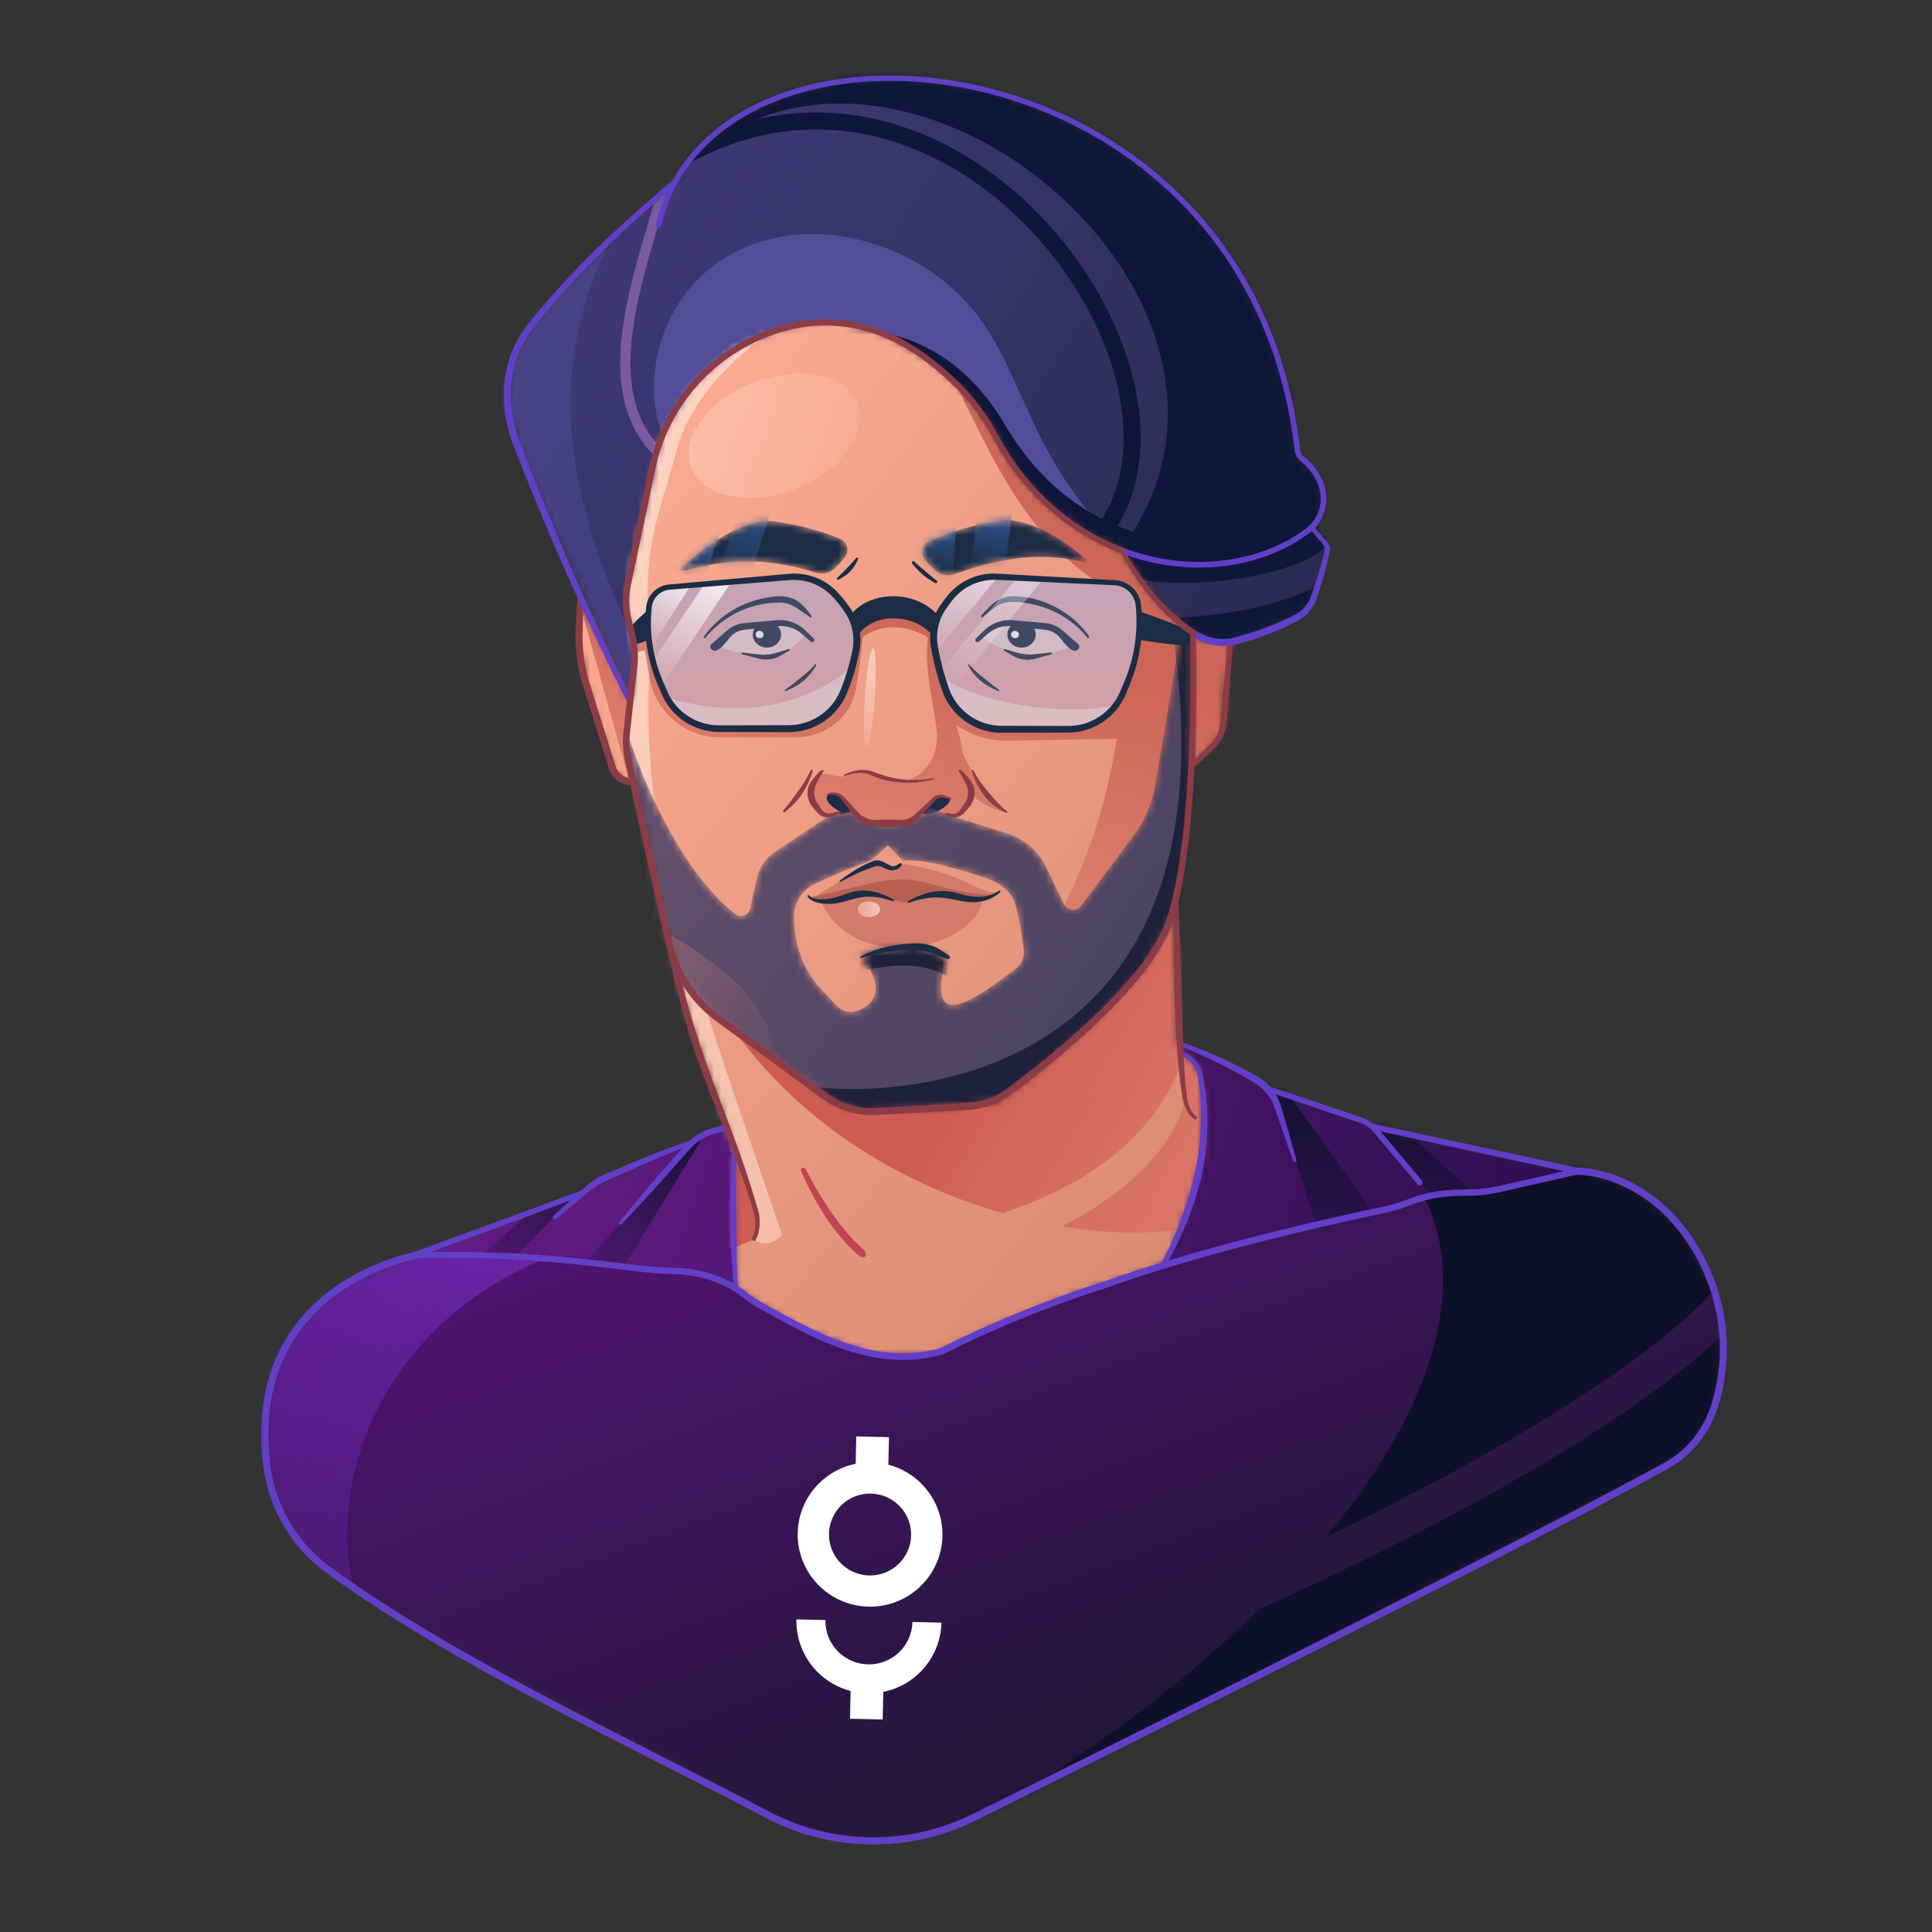 <svg viewBox="0 0 280 280" fill="none" xmlns="http://www.w3.org/2000/svg">
<rect x="0" y="0" width="280" height="280" fill="#333333" stroke="none"/>
<mask id="mask0_3129_7366" style="mask-type:alpha" maskUnits="userSpaceOnUse" x="73" y="11" width="120" height="91">
<path d="M75.661 66.166L91.3 101.349L99.483 95.785L138.12 83.696L157.691 77.335L162.523 79.628L167.63 87.396L174.022 92.442L177.569 93.145L188.12 89.323L190.23 86.968L191.943 81.28L192.279 79.047L190.23 76.387L190.842 75.714L191.943 72.533L190.842 68.986L188.732 66.631L187.876 65.53L186.866 57.885L183.686 47.792L178.303 37.334L170.994 28.556L160.811 20.544L153.41 16.752L143.409 13.021L130.443 11.155L121.788 11.644L113.561 13.754L106.099 17.272L100.87 22.103L97.598 26.69L91.267 31.798L77.689 46.171L74.111 52.074L73.469 59.474L75.661 66.166Z" fill="url(#paint0_linear_3129_7366)"/>
</mask>
<g mask="url(#mask0_3129_7366)">
<path d="M75.661 66.166L91.3 101.349L99.483 95.785L138.12 83.696L157.691 77.335L162.523 79.628L167.63 87.396L174.022 92.442L177.569 93.145L188.12 89.323L190.23 86.968L191.943 81.28L192.279 79.047L190.23 76.387L190.842 75.714L191.943 72.533L190.842 68.986L188.732 66.631L187.876 65.53L186.866 57.885L183.686 47.792L178.303 37.334L170.994 28.556L160.811 20.544L153.41 16.752L143.409 13.021L130.443 11.155L121.788 11.644L113.561 13.754L106.099 17.272L100.87 22.103L97.598 26.69L91.267 31.798L77.689 46.171L74.111 52.074L73.469 59.474L75.661 66.166Z" fill="url(#paint1_linear_3129_7366)"/>
<path d="M107.598 36.033C94.962 41.737 92.726 56.443 96.304 63.395L108.575 82.273C135.23 84.251 183.765 86.804 164.671 81.195C146.594 65.564 149.396 50.939 136.975 40.892C128.851 34.32 117.121 31.734 107.598 36.033Z" fill="#534D99"/>
<path opacity="0.5" d="M93.023 95.574C87.131 81.912 70.73 51.644 97.876 21.527C97.378 20.672 82.284 24.764 60.386 19.631C33.013 13.216 45.416 35.029 41.353 46.363C37.29 57.697 75.997 143.023 90.539 142.595C105.081 142.168 112.055 139.2 93.023 95.574Z" fill="#534C99"/>
<path d="M99.102 12.086C99.102 31.905 73.387 66.628 111.55 72.361" stroke="#7B5B9F" stroke-width="1.476"/>
<path d="M166.723 82.694C155.378 91.137 137.563 103.527 157.066 85.543C157.745 84.917 158.393 84.285 159.01 83.647C155.274 82.492 150.036 83.534 149.276 82.694C148.426 81.755 132.224 59.57 124.229 48.596H118.947C123.696 47.032 136.99 46.771 145.701 61.64C151.025 70.729 158.188 75.093 164.204 77.077C186.856 41.031 127.665 -5.792 98.335 25.036L83.93 26.496L95.961 3.066C121.131 4.808 174.132 10.032 184.77 16.997C195.408 23.963 195.851 60.953 194.743 78.578C190.047 79.95 180.432 82.694 179.546 82.694H166.723Z" fill="#0E163A"/>
<path d="M93.061 26.572C140.661 -8.953 189.763 70.719 148.757 84.859" stroke="#0E163A" stroke-width="2.46"/>
<path d="M169.071 81.656L162.284 79.482V81.046C153.247 82.813 139.299 81.675 161.932 83.444C174.902 86.487 192.067 82.145 192.843 77.976L193.358 75.403L190.499 76.241L186.305 78.758L179.899 81.313C178.082 81.503 174.401 81.885 174.218 81.885C174.035 81.885 170.71 81.732 169.071 81.656Z" fill="#0E163A"/>
<path d="M169.07 89.593L162.283 87.419V88.983C153.247 90.749 140.108 91.912 162.741 93.682C175.712 96.724 193.307 90.368 194.083 86.199L193.358 83.339C193.358 83.339 187.091 88.983 169.07 89.593Z" fill="#0E163A"/>
</g>
<mask id="mask1_3129_7366" style="mask-type:alpha" maskUnits="userSpaceOnUse" x="38" y="163" width="212" height="104">
<path d="M229.431 169.646L214.533 169.131L185.186 170.597L128.151 163.601L60.974 181.662L51.891 184.893L45.464 189.597L40.904 195.844L38.822 202.737L38.284 209.954L39.817 217.246L43.827 224.279L49.811 229.153L64.617 238.345L111.336 262.953L115.061 264.751L122.381 266.549H128.867L135.803 265.522L146.335 260.962L185.186 241.248L241.774 212.267L245.549 209.352L248.352 204.606L249.846 196.384L248.837 187.601L244.016 178.259L237.073 172.15L229.431 169.646Z" fill="url(#paint2_linear_3129_7366)"/>
</mask>
<g mask="url(#mask1_3129_7366)">
<path d="M229.431 169.646L214.533 169.131L185.186 170.597L128.151 163.601L60.974 181.662L51.891 184.893L45.464 189.597L40.904 195.844L38.822 202.737L38.284 209.954L39.817 217.246L43.827 224.279L49.811 229.153L64.617 238.345L111.336 262.953L115.061 264.751L122.381 266.549H128.867L135.803 265.522L146.335 260.962L185.186 241.248L241.774 212.267L245.549 209.352L248.352 204.606L249.846 196.384L248.837 187.601L244.016 178.259L237.073 172.15L229.431 169.646Z" fill="url(#paint3_linear_3129_7366)"/>
<path fill-rule="evenodd" clip-rule="evenodd" d="M182.569 233.164C169.908 245.581 153.718 257.284 136.242 266.623C94.144 295.13 223.806 275.07 264.827 267.888C298.942 221.066 362.945 126.18 346.04 121.208C329.134 116.235 215.756 143.35 184.68 155.366C218.026 169.26 213.963 196.544 192.221 222.726C200.151 218.904 208.908 214.394 217.29 209.573C224.908 205.192 232.173 200.579 238.211 196.019C244.293 191.427 248.945 187.023 251.523 183.097L256.048 186.067C252.955 190.779 247.709 195.63 241.473 200.339C235.194 205.081 227.721 209.818 219.988 214.266C206.929 221.776 193.003 228.531 182.569 233.164Z" fill="#0D1029"/>
<path d="M53.212 235.1C45.899 221.238 51.778 193.496 78.97 182.446C69.929 173.026 51.345 154.057 49.341 153.547C46.836 152.908 15.465 215.237 14.418 218.625C13.579 221.335 39.931 230.738 53.212 235.1Z" fill="url(#paint4_linear_3129_7366)"/>
</g>
<mask id="mask2_3129_7366" style="mask-type:alpha" maskUnits="userSpaceOnUse" x="60" y="149" width="169" height="48">
<path d="M101.029 164.566L106.509 162.967C117.859 164.417 140.637 167.272 140.951 167.084C141.265 166.895 159.375 155.432 168.39 149.724L180.447 155.569L183.826 157.807L197.39 162.191L198.669 163.15L228.627 169.681L215.931 172.467L207.62 173.015L202.459 174.978L177.524 180.778L166.792 184.066L153.502 188.314L138.295 194.981L133.865 196.397H127.334L119.616 194.022L108.884 188.314L104.089 185.345L98.928 184.249L92.534 183.975L86.278 182.925L66.777 181.829H60.064L82.807 173.471L85.913 171.645L97.284 166.53L99.613 165.936L101.029 164.566Z" fill="url(#paint5_linear_3129_7366)"/>
</mask>
<g mask="url(#mask2_3129_7366)">
<path d="M101.029 164.566L106.509 162.967C117.859 164.417 140.637 167.272 140.951 167.084C141.265 166.895 159.375 155.432 168.39 149.724L180.447 155.569L183.826 157.807L197.39 162.191L198.669 163.15L228.627 169.681L215.931 172.467L207.62 173.015L202.459 174.978L177.524 180.778L166.792 184.066L153.502 188.314L138.295 194.981L133.865 196.397H127.334L119.616 194.022L108.884 188.314L104.089 185.345L98.928 184.249L92.534 183.975L86.278 182.925L66.777 181.829H60.064L82.807 173.471L85.913 171.645L97.284 166.53L99.613 165.936L101.029 164.566Z" fill="url(#paint6_linear_3129_7366)"/>
<path d="M185.942 162.561L183.644 157.529L184.137 155.012C189.479 162.36 200.164 177.144 200.164 177.494C200.164 177.844 194.439 179.244 191.576 179.901L185.942 162.561Z" fill="url(#paint7_linear_3129_7366)"/>
<path d="M208.44 174.393L198.567 162.775V159.159L214.738 173.93L208.44 174.393Z" fill="url(#paint8_linear_3129_7366)"/>
<path d="M84.567 183.243L100.135 165.931L101.878 164.828L90.143 183.94L84.567 183.243Z" fill="url(#paint9_linear_3129_7366)"/>
<path d="M67.757 183.725L86.508 167.157L90.171 166.414L73.099 183.725H67.757Z" fill="url(#paint10_linear_3129_7366)"/>
</g>
<mask id="mask3_3129_7366" style="mask-type:alpha" maskUnits="userSpaceOnUse" x="83" y="46" width="96" height="151">
<path d="M172.62 153.495L171.366 152.693L170.674 151.094V144.974L170.308 133.1V130.223L171.904 121.321L172.699 110.769L175.281 108.567L177.078 106.124L177.61 99.618L178.344 93.189L174.788 92.847L172.978 91.999L167.826 87.43L164.029 82.127L162.422 79.697L157.967 77.684L151.263 72.659L147.074 67.949L143.448 61.503L139.288 56.213L134.756 52.192L128.43 48.449L121.052 46.608L113.442 47.444L106.219 50.568L99.831 56.445L95.887 63.297L90.975 84.295L90.675 87.344C91.145 89.754 92.084 94.823 92.084 95.821C92.084 96.818 91.591 100.04 91.345 101.526L86.148 90.739L84.07 86.883L83.885 93.511L85.432 101.18L88.966 111.897L90.722 113.19H91.853L95.479 131.413L98.089 141.115L99.891 147.79L104.002 159.084L106.266 166.614V178.185L106.543 186.477L109.417 188.575L116.24 192.601C119.586 193.823 126.307 196.279 126.428 196.324C126.549 196.37 130.019 196.419 131.739 196.438L135.935 196.078L143.779 192.374L155.913 187.497L167.991 183.547L169.522 182.13L172.3 174.343L174.209 168.03L174.402 160.964L174.028 156.07L173.621 154.783L172.62 153.495Z" fill="url(#paint11_linear_3129_7366)"/>
</mask>
<g mask="url(#mask3_3129_7366)">
<path d="M172.62 153.495L171.366 152.693L170.674 151.094V144.974L170.308 133.1V130.223L171.904 121.321L172.699 110.769L175.281 108.567L177.078 106.124L177.61 99.618L178.344 93.189L174.788 92.847L172.978 91.999L167.826 87.43L164.029 82.127L162.422 79.697L157.967 77.684L151.263 72.659L147.074 67.949L143.448 61.503L139.288 56.213L134.756 52.192L128.43 48.449L121.052 46.608L113.442 47.444L106.219 50.568L99.831 56.445L95.887 63.297L90.975 84.295L90.675 87.344C91.145 89.754 92.084 94.823 92.084 95.821C92.084 96.818 91.591 100.04 91.345 101.526L86.148 90.739L84.07 86.883L83.885 93.511L85.432 101.18L88.966 111.897L90.722 113.19H91.853L95.479 131.413L98.089 141.115L99.891 147.79L104.002 159.084L106.266 166.614V178.185L106.543 186.477L109.417 188.575L116.24 192.601C119.586 193.823 126.307 196.279 126.428 196.324C126.549 196.37 130.019 196.419 131.739 196.438L135.935 196.078L143.779 192.374L155.913 187.497L167.991 183.547L169.522 182.13L172.3 174.343L174.209 168.03L174.402 160.964L174.028 156.07L173.621 154.783L172.62 153.495Z" fill="url(#paint12_linear_3129_7366)"/>
<path d="M98.041 65.33C100.179 57.148 107.666 50.78 111.143 48.619C109.478 44.563 105.121 36.244 101.004 35.42C96.888 34.597 90.094 46.855 87.212 53.087L91.49 99.755L90.822 107.776L91.49 112.856C90.175 115.329 87.479 120.343 87.212 120.61C86.945 120.878 98.801 150.74 104.762 165.638L107.277 168.663L109.76 176.43L109.346 179.581C110.849 181.007 112.64 179.765 113.348 178.965C108.134 163.658 95.103 126.237 95.771 122.026C92.962 107.776 94.291 94.651 94.291 94.651C92.821 78.809 95.367 75.557 98.041 65.33Z" fill="url(#paint13_linear_3129_7366)"/>
<path d="M139.197 103.342L136.589 98.942L136.358 97.913L137.231 92.422L141.756 86.182L152.489 85.963C155.994 88.033 163.041 92.222 163.191 92.422C163.378 92.671 161.912 102.188 161.818 102.344C161.743 102.469 160.019 103.935 159.166 104.653L154.611 105.62H145.063L142.005 105.277L139.197 103.342Z" fill="#FFC7B7"/>
<path d="M120.396 103.342L123.004 98.942L123.236 97.913L122.362 92.422L117.838 86.182L107.105 85.963C103.6 88.033 96.553 92.222 96.403 92.422C96.216 92.671 96.309 101.514 96.403 101.67C96.478 101.795 99.575 103.935 100.428 104.653L104.983 105.62H114.531L117.589 105.277L120.396 103.342Z" fill="#FFC7B7"/>
<path d="M142.379 130.42L142.403 130.423C141.152 137.525 124.127 141.454 119.083 130.834L119.622 130.761L118.911 130.575L117.714 130.211L122.414 127.279L126.727 125.148L128.884 125.691L129.93 125.781L130.643 125.194C139.654 126.324 142.182 129.916 144.702 129.255L143.411 129.991L142.379 130.42Z" fill="#D27B6C"/>
<path d="M162.594 101.363C163.071 96.527 163.198 91.579 162.954 86.639C149.605 80.053 144.128 66.999 138.48 55.566C140.603 54.069 148.032 54.026 148.358 52.719C148.6 51.753 157.64 56.057 165.636 60.115C170.453 57.312 175.73 55.373 179.412 55.571C186.241 55.936 185.509 90.694 187.704 93.743C189.9 96.791 185.022 112.402 182.339 116.426C180.192 119.646 173.476 113.946 170.387 110.694C172.46 114.637 174.363 124.109 165.387 130.451C154.167 138.378 153.313 143.744 149.045 149.354C144.776 154.964 110.453 166.797 128.502 150.821C146.121 149.898 158.148 130.446 161.861 107.076L146.067 107.348C143.383 107.395 140.765 106.58 138.591 105.042C138.979 106.345 139.35 107.659 139.51 109.172C140.025 110.237 141.159 112.485 141.866 113.56C142.772 114.937 143.714 115.979 143.863 116.103C143.982 116.202 145.311 117.261 145.96 117.778C144.782 117.611 142.27 116.799 140.612 114.85L140.521 115.422L139.679 117.701C139.306 117.871 138.491 118.233 138.209 118.322C137.857 118.433 137.497 118.55 137.439 118.55C137.38 118.55 134.8 117.368 134.689 117.342C134.6 117.321 134.509 117.254 134.474 117.223L132.047 119.25L120.118 118.322C118.697 117.939 117.958 117.223 117.642 115.3C117.788 114.558 117.968 112.733 119.014 112.184C120.629 111.988 121.551 113.061 123.087 112.184C124.757 111.147 126.406 111.949 128.192 112.737C132.532 114.65 136.366 110.42 135.755 105.717C135.215 101.558 133.908 96.646 134.486 92.39C130.15 89.77 126.515 91.183 125.023 92.374C124.822 94.658 124.478 97.244 124.05 99.775C123.341 103.978 119.598 106.862 115.335 106.862H104.351C99.342 106.862 95.055 103.271 94.177 98.34L93.444 94.225L92.283 94.533L91.991 93.123L93.899 92.002L94.45 94.225L95.394 98.396L97.736 102.882L100.352 104.633L102.674 105.538L111.94 105.636L116.721 105.223L120.361 103.216L122.86 99.242L124.02 93.556V90.802C124.13 89.377 124.841 87.35 125.062 89.87L126.309 88.373H131.461L134.759 90.967C134.902 90.407 135.085 89.863 135.316 89.338L136.6 97.425C136.903 98.472 137.513 100.607 137.536 100.769C137.607 101.267 137.699 101.745 137.805 102.209L138.353 102.35L139.145 103.369C139.327 103.478 141.998 104.848 143.311 105.52L153.612 105.814L157.8 105.384L161.595 102.612L162.594 101.363Z" fill="url(#paint14_linear_3129_7366)"/>
<path d="M91.109 112.881L84.4 88.828L84.007 86.972L89.646 87.15L91.109 101.14L90.823 108.741L91.573 112.488L91.109 112.881Z" fill="url(#paint15_linear_3129_7366)"/>
<path d="M121.727 118.045L121.806 117.639C119.89 116.7 119.063 115.197 120.658 115.095C120.733 115.074 120.892 115.028 120.919 115.012C120.954 114.991 122.057 115.35 122.085 115.398C122.107 115.437 123.115 116.867 123.811 117.639L121.727 118.045Z" fill="#1B2C44"/>
<path d="M134.228 117.992L134.919 117.883C136.968 117.394 138.666 115.568 137.072 115.465C136.996 115.445 136.498 115.348 136.471 115.331C136.436 115.31 135.246 115.591 135.219 115.64C135.197 115.679 133.782 117.006 133.086 117.778L134.228 117.992Z" fill="#1B2C44"/>
<path fill-rule="evenodd" clip-rule="evenodd" d="M161.732 102.117L163.933 97.691L164.959 92.162V87.758L164.159 85.631L162.257 84.28C160.823 84.255 157.859 84.22 157.478 84.28C157.098 84.34 148.696 83.822 144.543 83.555C143.4 83.713 141.075 84.055 140.915 84.156C140.755 84.256 139.43 85.131 138.788 85.556C137.979 86.39 136.321 88.088 136.161 88.208C135.961 88.359 135.26 91.861 135.26 92.062C135.26 92.16 135.633 93.786 136.016 95.456C136.241 96.435 136.469 97.429 136.627 98.14C140.987 101.673 154.2 104.037 161.732 102.117ZM145.639 94.068C145.639 94.068 144.001 93.678 142.477 92.442L142.957 92.023L143.387 91.662L143.837 91.356L144.281 91.129L144.688 90.968L145.175 90.833L145.332 90.795L145.659 90.747L146.138 90.718L146.497 90.733L146.326 90.952L146.232 91.093L146.138 91.298L146.065 91.517L146.019 91.748L146.007 91.956V92.075L146.042 92.313L146.088 92.498L146.151 92.659L146.24 92.836L146.349 93.005L146.515 93.209L146.643 93.33L146.884 93.511L147.137 93.653L147.472 93.774L147.785 93.836L148.075 93.851L148.337 93.836L148.618 93.778L148.956 93.663L149.112 93.584L149.269 93.484L149.525 93.284C149.976 92.663 150.148 91.64 149.729 91.025L149.873 91.094L151.02 91.219L151.582 91.283L151.837 91.329L152.049 91.383L152.539 91.569L152.883 91.76L153.056 91.873L153.264 92.038L153.444 92.221L153.537 92.329L153.8 92.65L154.204 93.14L154.551 93.536L154.859 93.838C154.859 93.838 154.309 94.166 152.323 94.57L152.053 94.595L151.557 94.641L151.068 94.697L150.578 94.749L150.084 94.797L149.704 94.841L149.596 94.851L149.208 94.86H149.104L148.673 94.826L148.618 94.814L148.122 94.752L147.795 94.695L147.629 94.656L147.297 94.572L147.137 94.516L146.92 94.451L146.538 94.337L146.144 94.224L145.757 94.107L145.639 94.068Z" fill="#F29289"/>
<path fill-rule="evenodd" clip-rule="evenodd" d="M96.922 101.167L95.194 97.691L94.168 92.162V87.758L95.256 85.819L97.315 85.101C98.124 85.087 99.308 84.901 100.255 84.752C100.988 84.638 101.579 84.545 101.745 84.571C101.935 84.601 104.12 84.412 106.774 84.183C109.412 83.956 112.514 83.688 114.584 83.555C115.727 83.713 118.052 84.055 118.212 84.156C118.372 84.256 119.697 85.131 120.339 85.556C121.148 86.39 122.806 88.088 122.966 88.208C123.166 88.359 123.867 91.861 123.867 92.062C124.197 93.156 123.935 94.824 123.577 96.283L123.435 96.615C120.45 99.413 111.027 105.41 96.922 101.167ZM104.551 93.794C106.301 94.553 107.61 94.618 107.61 94.618C107.61 94.618 109.476 95.051 110.087 95.174L112.127 95.082C112.127 95.082 113.784 94.396 114.239 94.173C116.011 93.133 116.643 92.038 116.643 92.038C116.078 91.547 114.928 90.561 114.848 90.543C114.769 90.524 112.648 90.565 111.598 90.588C110.389 90.711 107.946 90.957 107.848 90.957C107.764 90.957 106.657 91.539 105.964 91.903L105.964 91.903L105.964 91.904C105.654 92.067 105.427 92.186 105.41 92.191C105.367 92.203 104.82 93.019 104.551 93.425V93.794Z" fill="#F29289"/>
<path fill-rule="evenodd" clip-rule="evenodd" d="M153.951 177.755C161.521 178.987 168.483 178.893 173.866 177.685C198.608 179.211 196.75 158.884 180.561 147.175C167.609 137.807 169.666 130.443 172.313 127.931C168.953 130.408 161.174 136.544 156.939 141.269C155.956 142.364 155.009 143.509 154.067 144.647C149.931 149.645 145.894 154.524 139.426 154.607C133.072 154.688 118.179 151.179 111.527 149.415H106.47C116.568 163.421 131.317 171.828 145.297 175.816C155.347 172.458 166.289 166.594 171.283 154.122L171.655 159.544C171.655 159.544 170.447 169.176 153.951 177.755ZM106.764 167.038L109.504 175.189L109.769 177.641L109.24 179.637C108.871 179.789 107.812 180.238 106.523 180.815C104.912 181.536 101.522 176.367 102.051 175.189C102.474 174.246 104.279 170.324 105.129 168.481L106.523 166.582L106.764 167.038Z" fill="url(#paint16_linear_3129_7366)"/>
<mask id="mask4_3129_7366" style="mask-type:alpha" maskUnits="userSpaceOnUse" x="79" y="86" width="121" height="75">
<path fill-rule="evenodd" clip-rule="evenodd" d="M91.175 106.863C93.138 113.142 98.812 126.432 106.582 132.482C107.385 133.107 108.514 132.629 108.728 131.635L109.639 127.416C109.989 125.793 110.956 124.37 112.337 123.447L120.305 118.12L123.506 117.415L125.281 118.904L128.807 119.435L131.584 118.904L133.737 117.906L134.798 117.064L137.544 118.12L146.016 120.804C148.474 121.583 150.502 123.342 151.619 125.666L154.183 130.999C154.664 131.998 156.033 132.131 156.696 131.243L164.362 120.987C165.876 118.961 166.897 116.613 167.335 114.122C168.755 106.044 170.804 94.043 171.136 90.722L172.769 90.208V110.405C173.633 111.015 175.934 112.243 178.222 112.274C180.727 112.307 181.389 110.467 181.848 109.19C181.912 109.009 181.973 108.84 182.034 108.689C182.53 107.469 181.424 90.578 181.196 90.235C181.081 90.064 178.885 89.525 176.587 89.006L185.375 86.24C190.327 99.914 200.028 128.543 199.215 133.669C198.402 138.795 179.576 134.998 170.265 132.458L168.508 135.549L165.778 140.313L158.575 148.097L149.868 155.649L144.575 159.599L133.944 160.645L124.417 160.993L120.873 159.599L111.521 152.977L104.375 148.097L100.948 144.728L98.16 141.474C92.097 136.816 79.971 127.237 79.971 126.192C79.971 125.147 84.281 116.079 86.436 111.676L91.532 113.287L91.175 111.3L90.752 107.679L91.175 106.863ZM126.155 124.767L128.688 122.519L130.839 124.767C133.249 124.283 138.908 125.933 142.78 127.215C144.796 127.884 146.606 129.12 147.182 131.165C147.648 132.819 148.034 135.039 148.364 137.705C148.488 138.71 148.072 139.707 147.271 140.327C140.766 145.362 134.019 149.843 137.208 138.763L132.725 137.04L126.558 137.825L124.721 138.796C128.482 142.881 126.924 145.93 123.686 146.614C122.755 146.811 121.834 146.365 121.183 145.671L119.024 143.37C116.805 141.004 115.458 137.953 115.205 134.72L115.094 133.3C114.923 131.125 116.073 129.059 118.046 128.13C120.356 127.042 123.509 125.641 126.155 124.767Z" fill="url(#paint17_linear_3129_7366)"/>
</mask>
<g mask="url(#mask4_3129_7366)">
<path fill-rule="evenodd" clip-rule="evenodd" d="M91.175 106.863C93.138 113.142 98.812 126.432 106.582 132.482C107.385 133.107 108.514 132.629 108.728 131.635L109.639 127.416C109.989 125.793 110.956 124.37 112.337 123.447L120.305 118.12L123.506 117.415L125.281 118.904L128.807 119.435L131.584 118.904L133.737 117.906L134.798 117.064L137.544 118.12L146.016 120.804C148.474 121.583 150.502 123.342 151.619 125.666L154.183 130.999C154.664 131.998 156.033 132.131 156.696 131.243L164.362 120.987C165.876 118.961 166.897 116.613 167.335 114.122C168.755 106.044 170.804 94.043 171.136 90.722L172.769 90.208V110.405C173.633 111.015 175.934 112.243 178.222 112.274C180.727 112.307 181.389 110.467 181.848 109.19C181.912 109.009 181.973 108.84 182.034 108.689C182.53 107.469 181.424 90.578 181.196 90.235C181.081 90.064 178.885 89.525 176.587 89.006L185.375 86.24C190.327 99.914 200.028 128.543 199.215 133.669C198.402 138.795 179.576 134.998 170.265 132.458L168.508 135.549L165.778 140.313L158.575 148.097L149.868 155.649L144.575 159.599L133.944 160.645L124.417 160.993L120.873 159.599L111.521 152.977L104.375 148.097L100.948 144.728L98.16 141.474C92.097 136.816 79.971 127.237 79.971 126.192C79.971 125.147 84.281 116.079 86.436 111.676L91.532 113.287L91.175 111.3L90.752 107.679L91.175 106.863ZM126.155 124.767L128.688 122.519L130.839 124.767C133.249 124.283 138.908 125.933 142.78 127.215C144.796 127.884 146.606 129.12 147.182 131.165C147.648 132.819 148.034 135.039 148.364 137.705C148.488 138.71 148.072 139.707 147.271 140.327C140.766 145.362 134.019 149.843 137.208 138.763L132.725 137.04L126.558 137.825L124.721 138.796C128.482 142.881 126.924 145.93 123.686 146.614C122.755 146.811 121.834 146.365 121.183 145.671L119.024 143.37C116.805 141.004 115.458 137.953 115.205 134.72L115.094 133.3C114.923 131.125 116.073 129.059 118.046 128.13C120.356 127.042 123.509 125.641 126.155 124.767Z" fill="url(#paint18_linear_3129_7366)"/>
<path d="M106.354 142.059C101.095 137.489 96.268 134.888 94.511 134.159C92.325 144.072 88.119 164.256 88.784 165.691C89.615 167.485 112.595 161.906 113.762 160.942C114.929 159.978 112.927 147.772 106.354 142.059Z" fill="url(#paint19_linear_3129_7366)"/>
<path d="M117.189 157.399C125.839 158.934 182.86 160.342 169.089 86.524C174.282 87.051 185.045 88.908 185.586 89.63C186.264 90.533 197.551 121.46 192.133 138.165C187.799 151.529 108.013 191.276 117.189 157.399Z" fill="#1E213B"/>
<path d="M137.963 141.828C132.697 138.689 127.928 140.282 123.968 140.761C122.96 139.562 122.139 138.833 121.621 137.221C120.973 135.205 121.765 136.356 123.133 135.133C124.501 133.909 131.7 132.613 134.219 132.829C136.739 133.045 138.755 142.26 137.963 141.828Z" fill="#1E213B"/>
</g>
</g>
<path d="M122.522 130.498C119.418 131.467 117.907 130.153 117.464 130.038C121.689 129.238 126.092 127.731 130.007 127.454C134.388 127.224 138.226 129.859 144.364 129.627C143.931 129.885 142.741 130.425 141.44 130.53C140.14 130.636 139.563 130.366 139.437 130.218C138.156 130.021 136.346 130.455 133.706 129.627C130.329 132.683 128.738 128.255 122.522 130.498Z" fill="#B76051"/>
<path fill-rule="evenodd" clip-rule="evenodd" d="M84.079 86.407L84.053 86.406C83.768 86.399 83.694 86.323 83.687 86.608C83.687 86.608 83.462 89.429 83.406 91.742C83.342 94.298 83.699 96.847 84.461 99.287C85.596 102.92 87.307 108.4 88.235 111.37C88.69 112.828 90.041 113.821 91.569 113.821L91.598 113.777C91.719 113.58 92.169 112.791 91.569 112.791C90.492 112.791 89.539 112.09 89.218 111.062C88.291 108.093 86.579 102.612 85.445 98.98C84.716 96.647 84.375 94.211 84.436 91.767C84.493 89.454 84.555 86.934 84.555 86.934C84.562 86.659 84.351 86.428 84.079 86.407Z" fill="#8C3C46"/>
<path fill-rule="evenodd" clip-rule="evenodd" d="M73.04 56.148C72.962 57.5 73.025 58.853 73.228 60.184C73.43 61.518 73.773 62.831 74.25 64.1L74.251 64.101C76.854 70.916 79.601 77.455 82.107 83.109C86.962 94.063 90.881 101.709 90.881 101.709C90.974 101.895 91.202 101.97 91.388 101.876C91.574 101.782 91.648 101.555 91.554 101.369C91.554 101.369 87.736 93.695 82.965 82.732C80.503 77.076 77.779 70.546 75.213 63.736C74.76 62.535 74.435 61.293 74.241 60.03C74.047 58.767 73.983 57.484 74.055 56.201C74.056 56.176 74.056 56.152 74.054 56.128C74.145 54.581 74.471 53.066 75.009 51.631C75.557 50.173 76.325 48.797 77.295 47.555C79.379 44.915 82.564 41.176 86.987 36.744C89.98 33.743 93.751 30.304 97.922 26.797C98.082 26.664 98.103 26.426 97.97 26.265C97.837 26.106 97.598 26.084 97.439 26.217C93.22 29.708 89.402 33.133 86.372 36.126C81.883 40.559 78.653 44.31 76.536 46.956L76.535 46.957C75.495 48.272 74.669 49.731 74.079 51.279C73.488 52.829 73.134 54.468 73.035 56.143L73.04 56.148ZM73.127 56.241L73.519 56.68L73.542 56.68L73.127 56.241Z" fill="#623FC6"/>
<path fill-rule="evenodd" clip-rule="evenodd" d="M164.977 89.438C164.977 89.438 165.947 89.833 167.304 90.341C168.066 90.625 168.918 90.948 169.734 91.23C170.192 91.387 170.639 91.528 171.048 91.655C172.193 92.011 173.036 92.246 173.036 92.246C173.162 92.292 173.302 92.228 173.349 92.102C173.395 91.977 173.331 91.837 173.205 91.79C173.205 91.79 172.413 91.418 171.312 90.941C170.92 90.771 170.489 90.587 170.039 90.407C169.237 90.089 168.38 89.778 167.617 89.497C166.257 88.996 165.273 88.639 165.273 88.639C165.052 88.558 164.807 88.671 164.725 88.891C164.644 89.111 164.756 89.356 164.977 89.438Z" fill="#1B2C44"/>
<path d="M172.767 91.962L165.171 88.942V91.647L165.412 92.388L172.767 93.537V91.962Z" fill="#1B2C44"/>
<path fill-rule="evenodd" clip-rule="evenodd" d="M93.562 88.712C93.562 88.712 93.21 89.019 92.778 89.428C92.535 89.657 92.26 89.912 92.018 90.171C91.881 90.317 91.76 90.465 91.649 90.604C91.334 90.996 91.13 91.29 91.13 91.29C91.033 91.383 91.029 91.537 91.122 91.634C91.215 91.731 91.369 91.734 91.466 91.642C91.466 91.642 91.769 91.451 92.175 91.154C92.318 91.049 92.472 90.934 92.624 90.804C92.894 90.574 93.159 90.311 93.399 90.079C93.827 89.664 94.15 89.327 94.15 89.327C94.32 89.165 94.326 88.895 94.164 88.725C94.001 88.555 93.732 88.549 93.562 88.712Z" fill="#1B2C44"/>
<path d="M91.419 91.626L93.799 89.029L93.933 92.163L92.123 93.084L91.419 91.626Z" fill="#1B2C44"/>
<path fill-rule="evenodd" clip-rule="evenodd" d="M91.843 93.353C91.747 93.353 91.657 93.296 91.618 93.202C91.568 93.077 91.628 92.935 91.843 93.353ZM91.843 93.353H91.844H91.843H91.845C91.86 93.353 91.874 93.352 91.888 93.349C91.977 93.34 92.188 93.316 92.464 93.268C92.572 93.25 92.685 93.228 92.804 93.193C93.009 93.13 93.218 93.038 93.404 92.96C93.737 92.821 93.991 92.695 93.991 92.695C94.209 92.606 94.313 92.358 94.225 92.14C94.136 91.923 93.888 91.818 93.67 91.906C93.67 91.906 93.401 91.994 93.065 92.127C92.877 92.201 92.664 92.281 92.473 92.38C92.363 92.437 92.267 92.502 92.177 92.563C91.99 92.691 91.863 92.798 91.794 92.852C91.774 92.868 91.752 92.876 91.757 92.883C91.916 93.151 91.845 93.348 91.843 93.353Z" fill="#1B2C44"/>
<path fill-rule="evenodd" clip-rule="evenodd" d="M164.978 92.723C164.978 92.723 166.018 92.884 167.346 93.068C168.091 93.171 168.925 93.29 169.719 93.377C170.165 93.426 170.596 93.461 170.991 93.491C172.098 93.576 172.907 93.612 172.907 93.612C173.04 93.63 173.163 93.537 173.18 93.403C173.199 93.27 173.105 93.148 172.972 93.13C172.972 93.13 172.183 92.95 171.094 92.737C170.704 92.661 170.279 92.579 169.837 92.508C169.049 92.381 168.213 92.275 167.467 92.176C166.138 92 165.092 91.879 165.092 91.879C164.859 91.848 164.645 92.011 164.613 92.244C164.582 92.476 164.745 92.691 164.978 92.723Z" fill="#1B2C44"/>
<path fill-rule="evenodd" clip-rule="evenodd" d="M105.085 162.984L103.312 163.466C102.527 163.68 101.781 164.007 101.096 164.432C100.411 164.858 99.787 165.383 99.247 165.993C98.455 166.892 97.428 168.048 96.351 169.28C95.72 170.003 95.069 170.75 94.439 171.487C93.403 172.699 92.416 173.877 91.614 174.836C90.497 176.171 89.748 177.084 89.748 177.084C89.659 177.184 89.669 177.338 89.77 177.427C89.87 177.516 90.024 177.506 90.112 177.405C90.112 177.405 90.924 176.548 92.108 175.272C92.959 174.355 94.003 173.229 95.076 172.048C95.728 171.33 96.387 170.591 97.025 169.874C98.112 168.651 99.129 167.487 99.922 166.588C100.402 166.04 100.956 165.568 101.566 165.183C102.176 164.798 102.842 164.501 103.544 164.303L105.312 163.805C105.539 163.742 105.672 163.507 105.609 163.281C105.546 163.055 105.312 162.921 105.085 162.984Z" fill="#623FC6"/>
<path fill-rule="evenodd" clip-rule="evenodd" d="M106.126 166.511C106.126 166.511 105.941 168.946 105.857 172.671C105.829 173.912 105.81 175.296 105.827 176.78C105.841 178.083 105.887 179.462 105.953 180.888C106.043 182.873 106.159 184.76 106.342 186.853C106.353 187.015 106.494 187.137 106.656 187.126C106.819 187.115 106.941 186.974 106.93 186.812C106.784 183.99 106.765 181.388 106.74 178.817C106.733 178.145 106.727 177.489 106.719 176.852C106.706 175.816 106.694 174.829 106.683 173.905C106.628 169.511 106.673 166.536 106.673 166.536C106.68 166.385 106.563 166.257 106.412 166.25C106.261 166.243 106.133 166.361 106.126 166.511Z" fill="#623FC6"/>
<path fill-rule="evenodd" clip-rule="evenodd" d="M170.776 152.537L171.995 153.423C172.4 153.717 172.741 154.082 173.009 154.495C173.275 154.905 173.465 155.363 173.567 155.85C173.884 157.545 174.232 160.469 173.985 164.199C173.873 165.89 173.635 167.745 173.223 169.732C172.869 171.438 172.39 173.241 171.733 175.12C170.882 177.554 169.767 180.467 168.236 183.1C168.13 183.277 168.188 183.507 168.365 183.613C168.542 183.719 168.772 183.661 168.878 183.484C170.506 180.84 171.726 177.912 172.64 175.446C173.348 173.534 173.868 171.69 174.231 169.941C174.653 167.901 174.866 165.99 174.946 164.253C175.122 160.424 174.646 157.436 174.269 155.698C174.269 155.695 174.268 155.692 174.268 155.689C174.128 155.123 173.889 154.593 173.561 154.123C173.235 153.657 172.824 153.248 172.344 152.924L171.094 152.082C170.969 151.994 170.796 152.025 170.708 152.151C170.62 152.276 170.651 152.449 170.776 152.537Z" fill="#623FC6"/>
<path fill-rule="evenodd" clip-rule="evenodd" d="M170.812 151.496C172.689 152.244 174.544 153.077 176.39 153.984C178.189 154.869 179.978 155.826 181.744 156.892C182.46 157.315 183.085 157.868 183.6 158.508C184.117 159.15 184.528 159.878 184.79 160.674L187.381 168.231C187.424 168.369 187.572 168.447 187.711 168.403C187.85 168.36 187.927 168.212 187.884 168.073C187.884 168.073 187.261 165.843 186.575 163.461C186.273 162.408 185.954 161.327 185.681 160.394C185.409 159.476 184.973 158.622 184.394 157.879C183.814 157.133 183.088 156.502 182.263 156.011C182.262 156.011 182.261 156.011 182.26 156.01C180.441 154.978 178.609 154.041 176.753 153.21C174.857 152.362 172.94 151.625 171.013 150.957C170.864 150.901 170.699 150.977 170.643 151.126C170.588 151.275 170.663 151.441 170.812 151.496Z" fill="#623FC6"/>
<path fill-rule="evenodd" clip-rule="evenodd" d="M96.928 138.416C98.347 144.631 99.648 149.372 101.097 153.504C102.468 157.415 103.853 160.806 105.275 164.457C106.548 167.725 107.859 171.199 109.189 175.461V175.462C109.318 175.868 109.404 176.286 109.445 176.709C109.486 177.132 109.484 177.56 109.436 177.986V177.988C109.409 178.234 109.366 178.484 109.296 178.726C109.227 178.962 109.135 179.189 109.01 179.395C108.926 179.53 108.968 179.707 109.103 179.791C109.239 179.874 109.416 179.832 109.499 179.697C109.654 179.451 109.772 179.179 109.86 178.896C109.946 178.622 110.004 178.338 110.04 178.059C110.104 177.594 110.118 177.122 110.084 176.654C110.049 176.185 109.965 175.72 109.832 175.266C108.347 170.157 106.892 166.15 105.433 162.306C103.888 158.234 102.347 154.345 100.827 149.482C99.82 146.262 98.813 142.618 97.814 138.214C97.752 137.936 97.475 137.762 97.198 137.826C96.921 137.888 96.865 138.139 96.928 138.416Z" fill="#8C3C46"/>
<path fill-rule="evenodd" clip-rule="evenodd" d="M170.022 130.535C170.022 130.535 170.035 135.185 170.13 140.876C170.168 143.081 170.225 145.444 170.331 147.757C170.402 149.332 170.501 150.882 170.612 152.343C170.822 155.087 171.094 157.517 171.4 159.209L171.4 159.211C171.44 159.423 171.491 159.632 171.554 159.839C171.617 160.044 171.689 160.247 171.774 160.445C171.775 160.446 171.776 160.448 171.776 160.45C171.938 160.808 172.155 161.218 172.436 161.577C172.625 161.818 172.841 162.036 173.088 162.203C173.196 162.279 173.346 162.254 173.422 162.146C173.499 162.038 173.473 161.888 173.365 161.812C173.118 161.627 172.916 161.374 172.746 161.105C172.562 160.813 172.42 160.5 172.31 160.223C172.244 160.047 172.186 159.862 172.138 159.675C172.091 159.488 172.054 159.298 172.027 159.107C171.741 157.077 171.579 153.985 171.455 150.574C171.417 149.53 171.382 148.456 171.345 147.373C171.29 145.767 171.235 144.143 171.186 142.569C170.982 136.136 170.811 130.533 170.811 130.533C170.811 130.315 170.634 130.138 170.416 130.139C170.198 130.139 170.022 130.317 170.022 130.535Z" fill="#8C3C46"/>
<path fill-rule="evenodd" clip-rule="evenodd" d="M177.938 93.055C177.938 93.055 177.603 96.566 177.292 100.025C177.139 101.73 176.996 103.421 176.887 104.674C176.84 105.271 176.686 105.848 176.438 106.383C176.189 106.919 175.848 107.412 175.421 107.834L172.623 110.616C172.472 110.763 172.469 111.004 172.616 111.155C172.762 111.305 173.004 111.308 173.154 111.162L176.008 108.437C176.516 107.95 176.927 107.38 177.227 106.756C177.528 106.131 177.715 105.451 177.778 104.749C177.882 103.497 178.026 101.805 178.162 100.099C178.438 96.637 178.698 93.119 178.698 93.119C178.715 92.91 178.56 92.726 178.35 92.708C178.141 92.69 177.956 92.846 177.938 93.055Z" fill="#8C3C46"/>
<path d="M171.784 117.403C172.868 104.818 172.486 91.71 172.486 91.71C172.48 91.483 172.659 91.293 172.886 91.287C173.113 91.281 173.303 91.46 173.309 91.688C173.309 91.688 173.744 104.845 172.699 117.48C172.142 124.207 171.171 130.672 169.53 134.721C168.115 138.21 165.127 142.021 161.653 145.617C156.367 151.088 149.965 156.068 146.431 158.682L146.43 158.683C145.54 159.334 144.565 159.849 143.537 160.216C142.51 160.582 141.43 160.802 140.328 160.861L127.03 161.584C125.638 161.659 124.254 161.493 122.936 161.103C121.619 160.712 120.369 160.097 119.243 159.275L103.834 148.027C101.968 146.665 100.382 144.986 99.136 143.084C97.891 141.182 96.986 139.058 96.484 136.802L90.607 110.427C90.441 109.682 90.337 108.926 90.296 108.166C90.256 107.406 90.278 106.643 90.363 105.885L91.421 96.483C91.501 95.765 91.518 95.043 91.473 94.324C91.427 93.607 91.318 92.892 91.147 92.191L90.551 89.747C90.354 88.938 90.249 88.111 90.236 87.283C90.223 86.455 90.302 85.625 90.474 84.809L94.087 67.696C94.979 63.468 96.852 59.581 99.487 56.304C102.12 53.028 105.514 50.365 109.45 48.585C114.098 46.484 119.671 45.401 125.743 47.129C130.141 48.381 134.806 51.11 139.566 56.022V56.023C140.547 57.035 141.453 58.113 142.281 59.25C143.108 60.386 143.855 61.581 144.517 62.825C149.02 71.283 155.631 76.662 162.669 79.356L162.44 80.171C155.2 77.428 148.389 71.922 143.751 63.233C143.108 62.025 142.38 60.866 141.576 59.763C140.772 58.66 139.891 57.614 138.938 56.632C134.306 51.86 129.776 49.199 125.499 47.986C119.655 46.33 114.294 47.386 109.824 49.412C106.022 51.134 102.744 53.712 100.202 56.879C97.661 60.046 95.855 63.803 94.997 67.888L91.399 85.004C91.242 85.751 91.171 86.51 91.183 87.267C91.195 88.025 91.292 88.782 91.474 89.522L92.072 91.965C92.257 92.721 92.375 93.49 92.425 94.263C92.475 95.037 92.457 95.815 92.37 96.589L91.322 105.992C91.243 106.698 91.223 107.407 91.262 108.114C91.3 108.82 91.397 109.524 91.552 110.216L97.452 136.586C97.93 138.723 98.789 140.736 99.97 142.537C101.152 144.339 102.656 145.928 104.425 147.218L119.841 158.454C120.873 159.207 122.019 159.769 123.226 160.126C124.432 160.483 125.7 160.634 126.975 160.565L140.273 159.837C141.274 159.782 142.257 159.582 143.192 159.248C144.126 158.914 145.012 158.446 145.821 157.854C149.328 155.265 155.677 150.33 160.929 144.915C164.313 141.426 167.245 137.742 168.629 134.354C170.256 130.377 171.215 124.017 171.784 117.403Z" fill="#8C3C46"/>
<path d="M189.77 77.247C183.012 82.306 173.116 83.734 163.754 80.636C163.314 80.491 162.877 80.335 162.44 80.17L162.669 79.355C163.117 79.526 163.567 79.687 164.019 79.837C173.104 82.853 182.715 81.498 189.28 76.593C189.966 76.073 190.507 75.404 190.873 74.65C191.238 73.895 191.427 73.056 191.408 72.194V72.191C191.39 71.033 191.023 70.022 190.537 69.18C189.879 68.043 189.001 67.214 188.441 66.755C188.213 66.574 188.025 66.352 187.887 66.103C187.748 65.853 187.658 65.576 187.627 65.288C184.685 39.206 168.63 23.038 150.68 15.942C137.545 10.748 123.397 10.409 112.653 14.592C104.217 17.876 97.883 23.955 95.84 32.68C95.788 32.901 95.566 33.039 95.345 32.987C95.123 32.935 94.986 32.713 95.038 32.492C97.152 23.501 103.664 17.222 112.362 13.844C123.273 9.607 137.631 9.949 150.965 15.222C169.15 22.414 185.434 38.773 188.428 65.197V65.198C188.449 65.38 188.505 65.554 188.592 65.711C188.679 65.868 188.797 66.007 188.941 66.121L188.947 66.125C189.562 66.629 190.519 67.534 191.238 68.775C191.789 69.725 192.199 70.87 192.221 72.176C192.243 73.168 192.026 74.136 191.606 75.005C191.186 75.874 190.563 76.645 189.772 77.245C189.772 77.245 189.771 77.246 189.77 77.247Z" fill="#623FC6"/>
<path d="M179.032 93.413C178.015 93.644 176.973 93.672 175.964 93.499L176.126 92.519C177.006 92.659 177.914 92.629 178.799 92.419C180 92.131 181.549 91.68 183.333 91.007C184.669 90.502 186.138 89.875 187.684 89.083C188.23 88.804 188.711 88.426 189.105 87.972C189.5 87.517 189.811 86.986 190.01 86.405L190.011 86.403C190.393 85.314 190.873 83.884 191.298 82.436C191.566 81.523 191.814 80.604 191.999 79.758C192.027 79.618 192.024 79.475 191.99 79.34C191.956 79.202 191.892 79.072 191.799 78.96L190.076 76.927C189.962 76.793 189.978 76.591 190.112 76.477C190.246 76.363 190.447 76.379 190.561 76.513L192.334 78.504C192.5 78.695 192.618 78.919 192.683 79.157C192.75 79.397 192.761 79.65 192.716 79.901C192.715 79.902 192.715 79.904 192.715 79.906C192.547 80.772 192.319 81.715 192.067 82.652C191.671 84.125 191.217 85.579 190.855 86.686C190.63 87.383 190.273 88.023 189.812 88.574C189.349 89.128 188.778 89.591 188.13 89.937L188.129 89.937C186.555 90.767 185.061 91.435 183.695 91.96C181.867 92.662 180.27 93.115 179.036 93.412C179.035 93.412 179.034 93.412 179.032 93.413Z" fill="#623FC6"/>
<path d="M167.144 87.09C164.275 83.807 162.259 79.807 162.259 79.807C162.169 79.656 162.219 79.46 162.371 79.371C162.522 79.281 162.717 79.33 162.807 79.482C162.807 79.482 164.866 83.381 167.751 86.549C169.411 88.374 171.413 90.245 173.608 91.593L173.102 92.404C170.86 90.97 168.82 89.008 167.144 87.09Z" fill="#8C3C46"/>
<path d="M175.964 93.5C174.958 93.328 173.985 92.96 173.104 92.405L173.608 91.593C174.386 92.069 175.243 92.379 176.126 92.519L175.964 93.5Z" fill="#623FC6"/>
<path opacity="0.6" d="M116.165 83.547L119.849 84.942L122.608 87.882L123.882 90.687L124.276 93.84L122.138 100.92L120.577 103.012C119.94 103.502 118.649 104.498 118.576 104.558C118.503 104.619 116.211 105.321 115.074 105.665H104.174L99.914 104.695L97.109 101.86L94.441 95.705L93.986 89.974L94.123 87.033L96.094 85.245L102.537 84.608L113.603 83.713L116.165 83.547Z" fill="url(#paint20_linear_3129_7366)"/>
<path d="M94.247 94.02L100.029 84.953H99.388L95.512 85.479L94.017 87.729V90.866L94.247 94.02Z" fill="url(#paint21_linear_3129_7366)"/>
<path fill-rule="evenodd" clip-rule="evenodd" d="M102.048 84.723C103.074 84.688 104.688 84.567 105.911 84.463L96.01 99.244L95.591 98.963L94.702 95.689L102.048 84.723Z" fill="url(#paint22_linear_3129_7366)"/>
<path opacity="0.6" d="M143.333 83.547L139.649 84.942L136.89 87.882L135.616 90.687L135.222 93.84L137.36 100.92L138.921 103.012C139.558 103.502 140.85 104.498 140.922 104.558C140.995 104.619 143.287 105.321 144.424 105.665H155.324L159.584 104.695L162.037 101.86L164.705 95.705L165.512 89.974L164.89 86.746L162.877 84.608L156.905 84.126L145.895 83.713L143.333 83.547Z" fill="url(#paint23_linear_3129_7366)"/>
<path d="M135.613 94.479L144.472 83.771H143.353L139.311 84.846L136.559 88.028L135.613 90.952V94.479Z" fill="url(#paint24_linear_3129_7366)"/>
<path fill-rule="evenodd" clip-rule="evenodd" d="M152.299 94.572L149.887 94.819C149.432 94.885 148.975 94.863 148.524 94.808C148.344 94.786 148.164 94.761 147.985 94.728C147.715 94.679 147.447 94.624 147.185 94.532L145.65 94.074C145.584 94.046 145.508 94.076 145.479 94.141C145.451 94.207 145.481 94.283 145.547 94.311L146.932 95.117C147.215 95.265 147.506 95.389 147.811 95.475C148.015 95.534 148.224 95.575 148.436 95.596C148.96 95.649 149.492 95.596 150.011 95.475L152.347 94.826C152.417 94.813 152.464 94.745 152.45 94.675C152.437 94.605 152.37 94.559 152.299 94.572Z" fill="#3F4963"/>
<path fill-rule="evenodd" clip-rule="evenodd" d="M157.84 92.215C157.84 92.215 156.342 89.806 153.141 88.072C152.126 87.521 150.94 87.037 149.578 86.731C148.796 86.556 147.954 86.448 147.056 86.407C146.498 86.396 145.945 86.47 145.423 86.644C144.906 86.817 144.421 87.08 143.986 87.422C143.982 87.425 143.979 87.427 143.975 87.43C143.698 87.677 143.389 87.955 143.07 88.273C142.792 88.551 142.51 88.855 142.232 89.186C142.171 89.251 142.173 89.352 142.237 89.413C142.301 89.474 142.403 89.472 142.464 89.408C142.773 89.123 143.086 88.868 143.388 88.633C143.734 88.362 144.063 88.123 144.359 87.914L144.347 87.923C144.745 87.661 145.182 87.48 145.636 87.361C146.084 87.244 146.55 87.197 147.018 87.23C147.018 87.23 147.019 87.23 147.019 87.231C147.87 87.265 148.665 87.375 149.41 87.525C150.708 87.786 151.85 88.188 152.838 88.664C155.993 90.186 157.574 92.393 157.574 92.393C157.623 92.467 157.722 92.487 157.796 92.438C157.87 92.389 157.889 92.289 157.84 92.215Z" fill="#3F4963"/>
<ellipse cx="148.055" cy="91.962" rx="2.049" ry="1.89" fill="#3F4963"/>
<path fill-rule="evenodd" clip-rule="evenodd" d="M140.288 96.413C140.288 96.413 140.555 97.006 141.31 97.856C141.539 98.115 141.814 98.397 142.147 98.682C142.289 98.805 142.444 98.925 142.61 99.044C142.764 99.153 142.928 99.26 143.102 99.364C143.562 99.639 144.084 99.894 144.668 100.149C144.72 100.178 144.786 100.159 144.815 100.107C144.844 100.054 144.825 99.988 144.773 99.959C144.346 99.667 143.974 99.372 143.621 99.094C143.357 98.887 143.114 98.686 142.882 98.498C142.71 98.36 142.546 98.23 142.39 98.105C142.118 97.887 141.873 97.689 141.66 97.504C140.842 96.792 140.475 96.303 140.475 96.303C140.445 96.251 140.378 96.234 140.327 96.264C140.275 96.294 140.258 96.361 140.288 96.413Z" fill="#3F4963"/>
<ellipse opacity="0.8" cx="147.104" cy="91.961" rx="0.575" ry="0.531" transform="rotate(9.656 147.104 91.961)" fill="white"/>
<path fill-rule="evenodd" clip-rule="evenodd" d="M151.17 83.95C149.585 83.92 147.806 83.878 147.729 83.845C147.69 83.828 147.55 83.797 147.368 83.761L136.318 97.195L137.51 100.558L151.17 83.95Z" fill="url(#paint25_linear_3129_7366)"/>
<path fill-rule="evenodd" clip-rule="evenodd" d="M96.98 84.705C96.115 84.775 95.335 85.148 94.746 85.718C94.156 86.288 93.759 87.059 93.66 87.923L93.66 87.924C93.444 89.81 93.471 91.709 93.736 93.573C94.002 95.44 94.505 97.273 95.24 99.026L95.865 100.52C96.569 102.201 97.742 103.589 99.194 104.558C100.649 105.529 102.384 106.078 104.209 106.083L114.303 106.108C116.144 106.111 117.895 105.56 119.363 104.584C120.832 103.607 122.017 102.203 122.726 100.504C122.726 100.503 122.727 100.502 122.727 100.501C123.098 99.591 123.466 98.578 123.795 97.466C124.082 96.497 124.341 95.453 124.55 94.339C124.55 94.338 124.55 94.338 124.55 94.338C124.746 93.292 124.736 92.229 124.53 91.205C124.325 90.182 123.925 89.197 123.342 88.309C123.341 88.307 123.34 88.306 123.339 88.305C123.024 87.834 122.706 87.399 122.389 86.999C122.031 86.548 121.675 86.141 121.325 85.775C120.421 84.832 119.328 84.12 118.136 83.672C116.945 83.226 115.655 83.043 114.356 83.159C114.358 83.159 96.98 84.705 96.98 84.705ZM97.045 85.464L114.434 84.069C115.593 83.974 116.743 84.146 117.803 84.552C118.86 84.957 119.829 85.597 120.627 86.441C120.955 86.787 121.289 87.173 121.624 87.601C121.923 87.983 122.222 88.398 122.518 88.847C123.027 89.631 123.374 90.498 123.55 91.399C123.726 92.299 123.731 93.233 123.556 94.15C123.349 95.228 123.095 96.237 122.815 97.174C122.493 98.25 122.137 99.23 121.776 100.109C121.148 101.617 120.097 102.862 118.795 103.731C117.492 104.601 115.938 105.095 114.303 105.097L104.209 105.122C102.574 105.127 101.018 104.642 99.709 103.781C98.398 102.917 97.335 101.678 96.691 100.171L96.054 98.681C95.336 97.001 94.84 95.243 94.572 93.452C94.302 91.658 94.26 89.83 94.454 88.011V88.011C94.526 87.333 94.832 86.727 95.291 86.276C95.751 85.823 96.363 85.525 97.045 85.464Z" fill="#1B2C44"/>
<path fill-rule="evenodd" clip-rule="evenodd" d="M161.584 84.084L144.494 83.138C143.165 83.065 141.856 83.303 140.663 83.81C139.467 84.318 138.387 85.097 137.515 86.106C137.514 86.106 137.514 86.106 137.513 86.107C137.28 86.38 137.045 86.675 136.807 86.993C136.591 87.278 136.374 87.583 136.153 87.906C136.151 87.909 136.149 87.912 136.147 87.914C135.581 88.779 135.188 89.736 134.979 90.73C134.77 91.726 134.747 92.76 134.917 93.781C134.918 93.781 134.918 93.782 134.918 93.782C135.111 94.921 135.346 95.996 135.607 97.001C135.904 98.145 136.235 99.197 136.569 100.148C136.569 100.149 136.569 100.149 136.569 100.15C137.217 101.966 138.401 103.482 139.906 104.541C141.41 105.6 143.236 106.203 145.163 106.201L154.805 106.177C156.63 106.171 158.366 105.62 159.82 104.649C161.271 103.679 162.444 102.292 163.147 100.612L163.706 99.275C164.461 97.469 164.984 95.584 165.266 93.662C165.547 91.743 165.588 89.789 165.384 87.844L165.364 87.656C165.26 86.674 164.808 85.803 164.132 85.167C163.459 84.532 162.567 84.13 161.584 84.084ZM161.546 84.818C162.345 84.862 163.068 85.195 163.61 85.716C164.151 86.234 164.51 86.941 164.587 87.735L164.605 87.923C164.786 89.802 164.729 91.688 164.441 93.538C164.155 95.386 163.637 97.199 162.896 98.932L162.326 100.264C161.682 101.771 160.618 103.011 159.306 103.874C157.997 104.734 156.44 105.218 154.805 105.213L145.163 105.189C143.451 105.187 141.832 104.645 140.497 103.703C139.163 102.761 138.111 101.418 137.536 99.805C137.209 98.88 136.886 97.856 136.593 96.743C136.336 95.766 136.101 94.72 135.908 93.612C135.753 92.716 135.77 91.807 135.948 90.931C136.127 90.055 136.467 89.211 136.96 88.447C137.17 88.137 137.375 87.844 137.579 87.569C137.803 87.267 138.023 86.986 138.242 86.727C139.012 85.824 139.969 85.124 141.029 84.664C142.093 84.202 143.26 83.98 144.449 84.036L161.546 84.818Z" fill="#1B2C44"/>
<path fill-rule="evenodd" clip-rule="evenodd" d="M107.566 94.826L109.909 95.439C110.425 95.559 110.952 95.608 111.474 95.559C111.736 95.534 111.997 95.485 112.249 95.409C112.501 95.333 112.741 95.227 112.977 95.106L114.367 94.311C114.432 94.283 114.462 94.207 114.434 94.141C114.405 94.076 114.329 94.046 114.264 94.074L112.733 94.543C112.515 94.621 112.291 94.673 112.067 94.724C111.844 94.775 111.62 94.816 111.394 94.845C110.939 94.904 110.478 94.921 110.019 94.855L107.614 94.572C107.544 94.559 107.477 94.605 107.463 94.675C107.45 94.745 107.496 94.813 107.566 94.826Z" fill="#3F4963"/>
<mask id="mask5_3129_7366" style="mask-type:alpha" maskUnits="userSpaceOnUse" x="98" y="75" width="25" height="9">
<path d="M98.622 82.645C98.562 82.55 98.584 82.432 98.675 82.36L98.676 82.335C100.459 80.694 102.105 79.443 103.573 78.489C105.998 76.914 107.941 76.148 109.216 75.772C109.216 75.772 109.217 75.772 109.217 75.772C109.7 75.633 110.194 75.544 110.692 75.507C111.19 75.471 111.692 75.486 112.19 75.553L112.191 75.553C114.017 75.805 115.654 76.148 117.072 76.518C119.132 77.058 120.735 77.655 121.8 78.102C121.806 78.104 121.811 78.106 121.817 78.109C122.064 78.226 122.277 78.398 122.442 78.607C122.608 78.816 122.726 79.062 122.783 79.33C122.841 79.597 122.835 79.871 122.77 80.129C122.706 80.388 122.583 80.631 122.407 80.839C122.195 81.094 121.959 81.367 121.706 81.642C121.469 81.901 121.216 82.161 120.955 82.411C120.951 82.414 120.946 82.418 120.942 82.422C120.572 82.746 120.132 82.964 119.666 83.061C119.201 83.158 118.712 83.138 118.245 82.989C114.641 81.846 111.473 81.398 108.617 81.367C104.96 81.327 101.812 81.972 98.929 82.758C98.81 82.787 98.683 82.739 98.622 82.645Z" fill="#1B2C44"/>
</mask>
<g mask="url(#mask5_3129_7366)">
<path d="M98.622 82.645C98.562 82.55 98.584 82.432 98.675 82.36L98.676 82.335C100.459 80.694 102.105 79.443 103.573 78.489C105.998 76.914 107.941 76.148 109.216 75.772C109.216 75.772 109.217 75.772 109.217 75.772C109.7 75.633 110.194 75.544 110.692 75.507C111.19 75.471 111.692 75.486 112.19 75.553L112.191 75.553C114.017 75.805 115.654 76.148 117.072 76.518C119.132 77.058 120.735 77.655 121.8 78.102C121.806 78.104 121.811 78.106 121.817 78.109C122.064 78.226 122.277 78.398 122.442 78.607C122.608 78.816 122.726 79.062 122.783 79.33C122.841 79.597 122.835 79.871 122.77 80.129C122.706 80.388 122.583 80.631 122.407 80.839C122.195 81.094 121.959 81.367 121.706 81.642C121.469 81.901 121.216 82.161 120.955 82.411C120.951 82.414 120.946 82.418 120.942 82.422C120.572 82.746 120.132 82.964 119.666 83.061C119.201 83.158 118.712 83.138 118.245 82.989C114.641 81.846 111.473 81.398 108.617 81.367C104.96 81.327 101.812 81.972 98.929 82.758C98.81 82.787 98.683 82.739 98.622 82.645Z" fill="#1B2C44"/>
<path d="M101.085 87.116L105.387 73.773C103.95 73.608 100.985 73.344 100.623 73.602C100.262 73.859 95.913 80.108 93.783 83.2L101.085 87.116Z" fill="url(#paint26_linear_3129_7366)"/>
<path d="M108.018 85.594L112.074 73.066C110.637 72.902 107.744 72.911 107.744 72.911L103.405 84.293L108.018 85.594Z" fill="url(#paint27_linear_3129_7366)"/>
</g>
<mask id="mask6_3129_7366" style="mask-type:alpha" maskUnits="userSpaceOnUse" x="133" y="75" width="25" height="9">
<path d="M145.322 75.412L145.32 75.412C145.436 75.394 147.35 75.098 150.671 76.59C152.494 77.408 154.755 78.773 157.385 81.039C157.577 81.199 157.454 81.521 157.157 81.469C154.225 80.776 151.188 80.486 147.646 80.891C144.914 81.203 141.881 81.927 138.364 83.211L138.363 83.211C137.899 83.378 137.408 83.415 136.939 83.334C136.469 83.252 136.02 83.049 135.638 82.736C135.634 82.733 135.63 82.729 135.626 82.725C135.356 82.484 135.096 82.233 134.851 81.983C134.59 81.716 134.346 81.452 134.126 81.204C133.943 81.001 133.813 80.763 133.74 80.507C133.666 80.251 133.652 79.978 133.7 79.708C133.749 79.439 133.859 79.189 134.017 78.975C134.176 78.76 134.383 78.582 134.626 78.457C134.627 78.456 134.629 78.455 134.63 78.455C134.634 78.453 134.638 78.45 134.643 78.449C135.788 77.924 137.565 77.201 139.881 76.551C141.456 76.11 143.28 75.703 145.322 75.412Z" fill="#1B2C44"/>
</mask>
<g mask="url(#mask6_3129_7366)">
<path d="M145.322 75.412L145.32 75.412C145.436 75.394 147.35 75.098 150.671 76.59C152.494 77.408 154.755 78.773 157.385 81.039C157.577 81.199 157.454 81.521 157.157 81.469C154.225 80.776 151.188 80.486 147.646 80.891C144.914 81.203 141.881 81.927 138.364 83.211L138.363 83.211C137.899 83.378 137.408 83.415 136.939 83.334C136.469 83.252 136.02 83.049 135.638 82.736C135.634 82.733 135.63 82.729 135.626 82.725C135.356 82.484 135.096 82.233 134.851 81.983C134.59 81.716 134.346 81.452 134.126 81.204C133.943 81.001 133.813 80.763 133.74 80.507C133.666 80.251 133.652 79.978 133.7 79.708C133.749 79.439 133.859 79.189 134.017 78.975C134.176 78.76 134.383 78.582 134.626 78.457C134.627 78.456 134.629 78.455 134.63 78.455C134.634 78.453 134.638 78.45 134.643 78.449C135.788 77.924 137.565 77.201 139.881 76.551C141.456 76.11 143.28 75.703 145.322 75.412Z" fill="#1B2C44"/>
<path d="M137.991 86.216L138.562 75.805C136.91 75.034 133.504 73.469 133.091 73.373C132.576 73.252 128.079 82.14 127.863 82.389C127.689 82.588 134.542 85.023 137.991 86.216Z" fill="url(#paint28_linear_3129_7366)"/>
<path d="M145.338 84.765L146.988 71.901C146.988 71.901 142.278 72.35 141.865 72.254L140.197 85.977L145.338 84.765Z" fill="url(#paint29_linear_3129_7366)"/>
</g>
<path fill-rule="evenodd" clip-rule="evenodd" d="M123.671 89.754C124.334 88.919 125.269 88.322 126.33 87.934C127.326 87.569 128.438 87.412 129.564 87.432C130.438 87.448 131.319 87.57 132.167 87.819C133.431 88.191 134.623 88.821 135.562 89.78C135.691 89.921 135.91 89.931 136.051 89.802C136.192 89.672 136.202 89.453 136.072 89.312C135.102 88.185 133.839 87.377 132.457 86.904C131.53 86.587 130.549 86.419 129.58 86.406C128.583 86.393 127.597 86.544 126.688 86.836C125.214 87.31 123.942 88.161 123.115 89.339C123.001 89.493 123.033 89.71 123.186 89.824C123.34 89.938 123.557 89.907 123.671 89.754Z" fill="#1B2C44"/>
<path fill-rule="evenodd" clip-rule="evenodd" d="M124.451 91.91C125.038 91.098 125.856 90.514 126.778 90.13C127.671 89.757 128.667 89.594 129.676 89.62C130.07 89.629 130.464 89.665 130.857 89.73C131.246 89.796 131.632 89.886 132.011 90.01C133.123 90.374 134.172 90.996 135.006 91.936C135.117 92.072 135.318 92.092 135.454 91.981C135.591 91.87 135.611 91.669 135.499 91.532C134.655 90.41 133.548 89.606 132.335 89.119C131.914 88.95 131.48 88.822 131.04 88.735C130.594 88.645 130.142 88.599 129.694 88.594C128.775 88.586 127.867 88.743 127.036 89.055C125.745 89.539 124.636 90.388 123.92 91.557C123.823 91.704 123.863 91.902 124.009 92C124.156 92.097 124.354 92.057 124.451 91.91Z" fill="#1B2C44"/>
<path d="M125.094 88.14C124.599 88.529 123.594 89.341 123.533 89.474L124.049 91.46L125.928 89.959L129.112 89.11L132.902 89.868L135.267 91.778L135.843 89.595L134.494 88.292L131.598 87.094L127.793 86.988L125.094 88.14Z" fill="#1B2C44"/>
<path fill-rule="evenodd" clip-rule="evenodd" d="M117.048 129.924C117.048 129.924 117.274 130.438 118.284 130.764C118.783 130.925 119.477 131.026 120.445 130.995C121.057 130.964 121.619 130.852 122.174 130.708C122.532 130.616 122.885 130.513 123.246 130.409C123.656 130.29 124.076 130.176 124.529 130.092C124.929 130.018 125.351 129.959 125.822 129.953C126.252 129.948 126.716 129.976 127.235 130.057C127.866 130.157 128.564 130.317 129.361 130.589C129.426 130.617 129.502 130.588 129.531 130.522C129.56 130.458 129.53 130.381 129.465 130.352C128.661 129.91 127.95 129.6 127.293 129.398C126.379 129.116 125.588 129.042 124.873 129.069C124.529 129.082 124.203 129.123 123.89 129.184C123.565 129.248 123.255 129.335 122.952 129.431C122.506 129.573 122.079 129.738 121.641 129.884C121.232 130.02 120.819 130.149 120.365 130.221C119.501 130.373 118.866 130.369 118.397 130.293C117.536 130.154 117.274 129.798 117.274 129.798C117.238 129.735 117.16 129.713 117.097 129.748C117.035 129.783 117.013 129.862 117.048 129.924Z" fill="#1B2C44"/>
<path fill-rule="evenodd" clip-rule="evenodd" d="M144.777 129.098C144.777 129.098 144.073 129.655 142.825 129.889C142.244 129.998 141.548 130.031 140.742 129.897C139.947 129.786 139.254 129.56 138.531 129.387C138.224 129.313 137.913 129.25 137.589 129.205C137.128 129.141 136.644 129.111 136.119 129.14C135.417 129.18 134.644 129.316 133.75 129.628C133.1 129.854 132.396 130.173 131.6 130.605C131.535 130.634 131.506 130.71 131.534 130.775C131.563 130.841 131.64 130.87 131.705 130.842C133.146 130.331 134.281 130.13 135.248 130.072C135.83 130.037 136.343 130.065 136.823 130.123C137.188 130.166 137.532 130.229 137.868 130.296C138.139 130.35 138.404 130.406 138.671 130.46C139.31 130.588 139.949 130.704 140.655 130.749C141.569 130.787 142.342 130.661 142.97 130.452C144.287 130.016 144.954 129.286 144.954 129.286C145.006 129.237 145.008 129.155 144.959 129.103C144.911 129.051 144.828 129.049 144.777 129.098Z" fill="#1B2C44"/>
<path fill-rule="evenodd" clip-rule="evenodd" d="M130.127 125.297C129.953 125.436 129.743 125.508 129.53 125.527C129.326 125.545 129.12 125.496 128.932 125.395L127.991 124.896C127.801 124.799 127.598 124.736 127.39 124.706C127.18 124.676 126.966 124.686 126.755 124.726C126.742 124.729 126.729 124.732 126.716 124.736C126.541 124.794 126.319 124.868 126.055 124.98C125.665 125.144 125.184 125.381 124.605 125.707C123.821 126.149 122.868 126.756 121.734 127.587C121.679 127.623 121.663 127.697 121.699 127.752C121.734 127.807 121.808 127.823 121.863 127.787C122.827 127.244 123.662 126.831 124.375 126.508C124.983 126.233 125.5 126.035 125.925 125.877C126.354 125.717 126.688 125.602 126.933 125.531C127.057 125.504 127.177 125.497 127.295 125.508C127.42 125.52 127.544 125.545 127.661 125.596L128.645 126.004C128.96 126.131 129.296 126.17 129.615 126.104C129.926 126.04 130.221 125.895 130.453 125.659C130.86 125.243 130.66 124.876 130.127 125.297Z" fill="#1B2C44"/>
<path fill-rule="evenodd" clip-rule="evenodd" d="M124.854 138.828C124.854 138.828 125.672 138.512 127.13 138.219C127.586 138.127 128.102 138.039 128.677 137.956C129.775 137.799 131.082 137.674 132.572 137.703C132.572 137.703 132.572 137.703 132.573 137.703C133.151 137.705 133.722 137.788 134.28 137.923C134.559 137.992 134.833 138.077 135.107 138.168C135.382 138.259 135.657 138.346 135.924 138.463C135.928 138.465 135.931 138.466 135.935 138.468L137.255 138.979C137.395 139.054 137.57 139 137.644 138.86C137.719 138.719 137.665 138.545 137.525 138.47L136.323 137.687C136.053 137.516 135.767 137.354 135.465 137.224C135.161 137.094 134.844 136.998 134.524 136.921C133.885 136.766 133.224 136.705 132.562 136.721C131.017 136.78 129.663 136.96 128.54 137.215C127.955 137.348 127.434 137.499 126.979 137.653C125.525 138.143 124.751 138.621 124.751 138.621C124.694 138.65 124.671 138.719 124.7 138.776C124.728 138.834 124.797 138.856 124.854 138.828Z" fill="#1B2C44"/>
<path fill-rule="evenodd" clip-rule="evenodd" d="M102.248 92.429C102.248 92.429 103.829 90.212 106.991 88.692C108.547 87.945 110.486 87.365 112.821 87.317C112.822 87.317 112.822 87.317 112.823 87.317C113.284 87.302 113.74 87.369 114.175 87.501C114.436 87.581 114.688 87.688 114.933 87.811C115.096 87.894 115.259 87.977 115.414 88.077L115.398 88.065L117.39 89.441C117.443 89.496 117.531 89.499 117.587 89.445C117.643 89.392 117.645 89.304 117.592 89.248C117.339 88.886 117.092 88.556 116.826 88.255C116.525 87.915 116.216 87.633 115.946 87.374C115.94 87.37 115.935 87.366 115.93 87.362C115.753 87.221 115.57 87.092 115.376 86.982C115.082 86.816 114.766 86.692 114.444 86.597C113.908 86.442 113.345 86.381 112.781 86.415C110.326 86.577 108.305 87.268 106.707 88.138C103.515 89.874 102.016 92.274 102.016 92.274C101.973 92.338 101.99 92.425 102.054 92.468C102.119 92.51 102.205 92.493 102.248 92.429Z" fill="#3F4963"/>
<path fill-rule="evenodd" clip-rule="evenodd" d="M118.103 96.303C118.103 96.303 117.737 96.792 116.919 97.504C116.705 97.689 116.461 97.887 116.189 98.105C116.033 98.23 115.868 98.36 115.697 98.498C115.465 98.686 115.221 98.887 114.957 99.094C114.605 99.372 114.232 99.667 113.806 99.959C113.754 99.988 113.734 100.054 113.764 100.107C113.792 100.159 113.859 100.178 113.911 100.149C114.495 99.894 115.016 99.639 115.477 99.364C115.651 99.26 115.815 99.153 115.968 99.044C116.135 98.925 116.29 98.805 116.431 98.682C116.764 98.397 117.039 98.115 117.269 97.856C118.023 97.006 118.291 96.413 118.291 96.413C118.321 96.361 118.303 96.294 118.252 96.264C118.2 96.234 118.133 96.251 118.103 96.303Z" fill="#3F4963"/>
<ellipse cx="111.152" cy="91.962" rx="2.049" ry="1.89" fill="#3F4963"/>
<ellipse opacity="0.8" cx="110.092" cy="91.961" rx="0.575" ry="0.531" transform="rotate(9.656 110.092 91.961)" fill="white"/>
<path fill-rule="evenodd" clip-rule="evenodd" d="M139.106 111.651C139.084 111.533 139.016 111.551 138.97 111.602C138.905 111.674 138.911 111.787 138.983 111.852C138.983 111.852 139.16 112.075 139.458 112.601C139.581 112.818 139.721 113.079 139.877 113.401C139.881 113.409 139.887 113.416 139.892 113.424C140.009 113.616 140.085 113.822 140.15 114.029C140.248 114.34 140.279 114.662 140.269 114.982C140.252 115.515 140.108 116.049 139.766 116.495C139.759 116.505 139.751 116.514 139.744 116.524L139.138 117.41C138.996 117.608 138.81 117.762 138.593 117.848C138.365 117.938 138.114 117.973 137.863 117.923L137.216 117.799C137.122 117.773 137.024 117.829 136.999 117.924C136.972 118.018 137.028 118.116 137.123 118.142L137.743 118.363C138.081 118.482 138.435 118.484 138.769 118.404C139.114 118.321 139.426 118.129 139.681 117.861C139.826 117.707 139.984 117.54 140.139 117.361C140.241 117.245 140.339 117.124 140.435 117.001L140.413 117.03C140.925 116.457 141.218 115.744 141.25 115.016C141.26 114.792 141.242 114.567 141.196 114.347C141.093 113.85 140.869 113.376 140.53 112.964L140.545 112.987C140.253 112.611 140.009 112.324 139.803 112.112C139.553 111.854 139.377 111.709 139.289 111.64C139.259 111.617 139.24 111.602 139.23 111.595C139.156 111.543 139.121 111.584 139.106 111.651Z" fill="#8C3C46"/>
<path fill-rule="evenodd" clip-rule="evenodd" d="M118.481 112.135C118.276 112.348 118.033 112.635 117.743 113.012L117.758 112.99C117.516 113.279 117.334 113.599 117.21 113.939C117.082 114.291 117.025 114.665 117.032 115.036C117.036 115.259 117.066 115.483 117.122 115.701C117.248 116.195 117.496 116.662 117.853 117.062L117.829 117.029C117.919 117.148 118.013 117.264 118.109 117.376C118.256 117.547 118.403 117.707 118.541 117.856C118.81 118.143 119.143 118.345 119.51 118.426C119.866 118.505 120.244 118.49 120.597 118.347L121.716 117.892C121.809 117.861 121.86 117.761 121.829 117.668C121.799 117.575 121.699 117.524 121.606 117.554L120.434 117.849C120.181 117.913 119.925 117.887 119.69 117.802C119.467 117.722 119.275 117.57 119.128 117.369L118.552 116.536C118.545 116.524 118.537 116.513 118.528 116.503C118.36 116.282 118.243 116.038 118.156 115.787C118.067 115.532 118.022 115.268 118.009 115.002C117.997 114.735 118.015 114.466 118.079 114.203C118.143 113.94 118.232 113.679 118.38 113.438C118.385 113.43 118.39 113.423 118.395 113.416C118.551 113.094 118.692 112.833 118.817 112.617C119.117 112.094 119.296 111.872 119.296 111.872C119.369 111.806 119.375 111.694 119.309 111.621C119.217 111.519 118.997 111.598 118.481 112.135Z" fill="#8C3C46"/>
<path fill-rule="evenodd" clip-rule="evenodd" d="M119.966 115.295C120.337 115.157 120.729 115.153 121.09 115.258C121.437 115.36 121.75 115.574 121.979 115.879L123.754 118.209C124.136 118.701 124.62 119.093 125.163 119.368C125.712 119.646 126.325 119.794 126.955 119.811C127.511 119.819 128.139 119.836 128.751 119.836C129.406 119.837 130.041 119.822 130.545 119.816C130.941 119.805 131.33 119.738 131.699 119.608C132.064 119.478 132.41 119.294 132.722 119.057L135.685 115.879C135.846 115.75 136.03 115.66 136.227 115.618C136.43 115.576 136.641 115.576 136.847 115.63L137.678 115.844C137.746 115.867 137.819 115.829 137.841 115.761C137.863 115.694 137.825 115.62 137.757 115.599L136.957 115.287C136.7 115.188 136.428 115.159 136.16 115.186C135.888 115.212 135.625 115.308 135.387 115.459L132.226 118.358C131.976 118.522 131.702 118.641 131.417 118.722C131.135 118.802 130.841 118.836 130.545 118.828C130.041 118.823 129.406 118.807 128.751 118.808C128.139 118.809 127.511 118.826 126.955 118.833C126.463 118.846 125.981 118.753 125.54 118.563C125.091 118.369 124.68 118.087 124.346 117.715L122.372 115.551C122.046 115.197 121.629 114.964 121.18 114.881C120.743 114.8 120.282 114.849 119.863 115.056C119.759 115.132 119.838 115.315 119.966 115.295Z" fill="#8C3C46"/>
<path fill-rule="evenodd" clip-rule="evenodd" d="M99.931 165.335C99.931 165.335 95.952 166.682 92.432 168.158C90.625 168.916 88.865 169.677 87.653 170.192C87.11 170.432 86.586 170.712 86.089 171.034C85.593 171.355 85.124 171.717 84.683 172.113L80.221 176.188C80.094 176.299 80.082 176.492 80.193 176.618C80.304 176.745 80.497 176.758 80.623 176.647L85.25 172.762C85.667 172.407 86.111 172.088 86.575 171.801C87.038 171.515 87.521 171.263 88.025 171.05C89.23 170.52 90.989 169.756 92.778 168.957C96.263 167.4 100.173 165.895 100.173 165.895C100.328 165.828 100.399 165.648 100.332 165.494C100.265 165.34 100.086 165.268 99.931 165.335Z" fill="#623FC6"/>
<path fill-rule="evenodd" clip-rule="evenodd" d="M198.84 163.804L205.442 171.645C205.591 171.821 205.854 171.844 206.03 171.696C206.206 171.548 206.229 171.284 206.081 171.108L200.088 163.968L226.68 169.739L216.934 171.937C216.371 172.062 215.804 172.159 215.232 172.228C214.661 172.297 214.087 172.338 213.511 172.35C211.415 172.387 209.906 172.415 208.374 172.645C206.909 172.865 205.422 173.268 203.389 174.044C202.913 174.223 202.429 174.384 201.941 174.524C201.451 174.664 200.957 174.785 200.458 174.885C200.457 174.885 200.456 174.886 200.455 174.886C197.105 175.582 189.048 177.307 179.905 179.705C173.283 181.442 166.092 183.532 159.706 185.837C159.424 185.922 154.527 187.411 147.814 190.147C144.344 191.561 140.39 193.309 136.336 195.368C132.608 196.425 129.022 196.319 125.471 195.478C120.415 194.279 115.429 191.599 110.206 188.63C109.852 188.43 109.507 188.215 109.17 187.987C108.833 187.759 108.505 187.518 108.187 187.265C107.256 186.513 105.589 185.42 103.207 184.649C101.665 184.149 99.821 183.784 97.682 183.735C96.763 183.711 95.845 183.664 94.929 183.595C94.012 183.526 93.097 183.435 92.184 183.322C85.539 182.511 80.692 182.02 76.145 181.745C71.752 181.48 67.639 181.416 62.454 181.455C65.168 180.448 69.97 178.669 74.925 176.85C78.345 175.594 81.602 174.323 84.533 173.267C84.738 173.194 84.844 172.968 84.771 172.763C84.697 172.558 84.471 172.451 84.266 172.525C81.332 173.575 78.071 174.84 74.647 176.089C67.088 178.846 59.886 181.506 59.886 181.506C59.693 181.578 59.579 181.777 59.617 181.98C59.655 182.182 59.832 182.328 60.038 182.326C66.388 182.262 71.056 182.312 76.091 182.626C80.623 182.909 85.451 183.405 92.072 184.225C92.999 184.341 93.928 184.435 94.859 184.507C95.79 184.578 96.724 184.627 97.657 184.654H97.659C99.697 184.704 101.452 185.054 102.921 185.532C105.157 186.26 106.724 187.285 107.599 187.995C107.6 187.996 107.6 187.997 107.601 187.997C107.938 188.267 108.286 188.523 108.642 188.765C108.999 189.007 109.366 189.235 109.74 189.449C115.044 192.472 120.111 195.191 125.249 196.414C128.973 197.301 132.735 197.405 136.647 196.288C136.677 196.28 136.706 196.269 136.734 196.254C140.777 194.201 144.723 192.459 148.182 191.049C155.048 188.251 159.998 186.763 159.998 186.763C160.006 186.76 160.015 186.758 160.024 186.755C166.385 184.453 173.55 182.367 180.148 180.63C189.267 178.23 197.303 176.498 200.645 175.799C201.167 175.693 201.685 175.566 202.198 175.419C202.711 175.271 203.218 175.102 203.718 174.913C203.718 174.913 203.719 174.912 203.72 174.912C205.674 174.163 207.102 173.771 208.512 173.558C210.007 173.332 211.481 173.306 213.529 173.267H213.531C214.137 173.253 214.741 173.21 215.342 173.136C215.943 173.063 216.54 172.961 217.132 172.829L228.857 170.168C229.062 170.121 229.207 169.938 229.205 169.728C229.204 169.518 229.057 169.337 228.851 169.293L199.052 162.872L199.018 162.866C198.893 162.764 198.764 162.668 198.63 162.578C198.222 162.305 197.776 162.088 197.304 161.936L183.856 157.417C183.649 157.35 183.426 157.465 183.359 157.672C183.292 157.879 183.406 158.102 183.613 158.169L197.054 162.71C197.453 162.839 197.83 163.023 198.174 163.255C198.413 163.416 198.636 163.6 198.84 163.804Z" fill="#623FC6"/>
<path fill-rule="evenodd" clip-rule="evenodd" d="M60.366 181.403C60.366 181.403 34.943 185.676 38.149 212.314C38.858 218.428 42.038 223.986 46.949 227.697C46.951 227.698 46.953 227.7 46.954 227.701C65.333 241.188 90.758 252.76 110.73 263.33C120.333 268.489 131.847 268.646 141.587 263.751C168.975 250.159 224.005 222.699 242.03 212.715C242.035 212.713 242.039 212.71 242.044 212.707C245.329 210.755 247.785 207.666 248.948 204.026C252.275 193.653 249.038 183.29 243.166 176.616C239.22 172.13 233.598 169.296 228.466 169.214C228.182 169.21 227.947 169.437 227.943 169.721C227.938 170.006 228.165 170.24 228.45 170.245C233.314 170.322 238.652 173.045 242.393 177.297C248.051 183.729 251.173 193.715 247.966 203.712V203.712C246.881 207.109 244.59 209.992 241.526 211.816C223.498 221.801 168.501 249.244 141.128 262.828L141.126 262.829C131.685 267.575 120.524 267.422 111.216 262.422C111.215 262.421 111.214 262.421 111.213 262.42C91.283 251.872 65.908 240.331 47.567 226.872C42.882 223.331 39.849 218.027 39.172 212.194C39.172 212.193 39.172 212.192 39.172 212.191C36.086 186.549 60.537 182.42 60.537 182.42C60.818 182.372 61.007 182.106 60.96 181.826C60.913 181.546 60.647 181.356 60.366 181.403Z" fill="#623FC6"/>
<path fill-rule="evenodd" clip-rule="evenodd" d="M135.252 112.947C135.252 112.947 133.345 113.576 130.678 113.417C129.823 113.366 128.889 113.237 127.932 112.967C127.384 112.812 126.837 112.603 126.284 112.353C126.283 112.353 126.283 112.353 126.283 112.352C125.978 112.204 125.635 112.101 125.274 112.048C124.903 111.994 124.518 111.983 124.137 112.034C124.134 112.034 124.131 112.035 124.128 112.035C123.864 112.062 123.58 112.108 123.278 112.184C123.017 112.249 122.745 112.332 122.464 112.441C122.405 112.468 122.324 112.458 122.284 112.419C122.243 112.38 122.258 112.327 122.316 112.3C122.585 112.155 122.85 112.037 123.109 111.941C123.422 111.825 123.726 111.745 124.011 111.688C124.453 111.591 124.924 111.562 125.386 111.597C125.857 111.632 126.311 111.742 126.726 111.909C127.246 112.13 127.768 112.299 128.27 112.447C129.149 112.704 129.986 112.869 130.768 112.955C133.272 113.234 135.151 112.789 135.151 112.789C135.216 112.771 135.292 112.791 135.32 112.834C135.348 112.878 135.318 112.929 135.252 112.947Z" fill="#8C3C46"/>
<path fill-rule="evenodd" clip-rule="evenodd" d="M140.828 111.737C140.828 111.737 141.086 112.697 141.775 113.954C142.011 114.385 142.298 114.849 142.648 115.313C142.808 115.524 142.98 115.733 143.171 115.935C143.353 116.129 143.551 116.315 143.762 116.494C144.065 116.752 144.39 116.994 144.743 117.218C145.08 117.431 145.433 117.618 145.81 117.792C145.871 117.829 145.95 117.809 145.987 117.748C146.024 117.687 146.004 117.607 145.943 117.57C145.483 117.221 145.085 116.835 144.703 116.446C144.439 116.176 144.196 115.902 143.957 115.634C143.748 115.399 143.546 115.169 143.354 114.943C143.147 114.701 142.95 114.465 142.766 114.235C141.646 112.834 141.07 111.647 141.07 111.647C141.045 111.58 140.971 111.546 140.904 111.571C140.837 111.595 140.803 111.67 140.828 111.737Z" fill="#8C3C46"/>
<path fill-rule="evenodd" clip-rule="evenodd" d="M117.453 111.677C117.453 111.677 117.041 112.692 116.071 114.101C115.921 114.318 115.759 114.545 115.587 114.783C115.431 115 115.265 115.224 115.093 115.458C114.901 115.718 114.704 115.989 114.491 116.266C114.195 116.65 113.884 117.048 113.528 117.445C113.462 117.507 113.459 117.61 113.521 117.676C113.583 117.742 113.687 117.745 113.753 117.683C114.356 117.194 114.893 116.709 115.349 116.211C115.553 115.989 115.737 115.763 115.906 115.54C116.026 115.381 116.136 115.221 116.24 115.064C116.532 114.617 116.769 114.191 116.964 113.804C117.571 112.595 117.766 111.776 117.766 111.776C117.793 111.69 117.745 111.598 117.659 111.57C117.573 111.543 117.481 111.591 117.453 111.677Z" fill="#8C3C46"/>
<path fill-rule="evenodd" clip-rule="evenodd" d="M116.094 169.717C116.022 169.553 116.083 169.362 116.237 169.27C116.413 169.163 116.645 169.232 116.74 169.415C120.697 177.019 123.857 179.942 125.042 180.998C125.918 181.779 125.367 182.781 124.311 181.84C120.669 178.593 118.083 174.234 116.094 169.717Z" fill="#C24353"/>
<path d="M123.299 244.131L128.036 244.236L127.925 249.199L123.189 249.093L123.299 244.131Z" fill="white"/>
<path d="M124.098 208.177L128.834 208.282L128.713 213.729L123.977 213.624L124.098 208.177Z" fill="white"/>
<path fill-rule="evenodd" clip-rule="evenodd" d="M125.793 241.213C127.466 241.25 129.084 240.623 130.293 239.471C131.502 238.318 132.202 236.734 132.239 235.068L136.443 235.161C136.381 237.939 135.214 240.579 133.2 242.5C131.185 244.42 128.488 245.465 125.7 245.403C122.913 245.341 120.264 244.178 118.337 242.17C116.41 240.162 115.362 237.472 115.423 234.694L119.627 234.788C119.59 236.454 120.219 238.068 121.375 239.273C122.532 240.478 124.121 241.176 125.793 241.213Z" fill="white"/>
<path fill-rule="evenodd" clip-rule="evenodd" d="M125.965 228.327C129.252 228.4 131.976 225.803 132.049 222.527C132.121 219.25 129.515 216.535 126.228 216.462C122.941 216.389 120.217 218.986 120.145 222.263C120.072 225.539 122.678 228.254 125.965 228.327ZM125.865 232.847C131.656 232.976 136.455 228.4 136.584 222.627C136.712 216.855 132.12 212.071 126.329 211.942C120.537 211.813 115.738 216.389 115.61 222.162C115.482 227.935 120.073 232.719 125.865 232.847Z" fill="white"/>
<path fill-rule="evenodd" clip-rule="evenodd" d="M124.046 80.896C124.046 80.896 123.785 81.26 123.293 81.783C123.157 81.927 123.003 82.081 122.837 82.249C122.74 82.347 122.639 82.451 122.535 82.559C122.391 82.709 122.243 82.868 122.082 83.029C121.86 83.252 121.629 83.484 121.362 83.708C121.282 83.762 121.261 83.871 121.314 83.951C121.368 84.031 121.477 84.052 121.557 83.998C121.946 83.791 122.298 83.579 122.607 83.344C122.841 83.167 123.049 82.983 123.228 82.796C123.437 82.576 123.604 82.352 123.745 82.148C124.185 81.514 124.355 81.059 124.355 81.059C124.4 80.974 124.367 80.868 124.281 80.823C124.196 80.778 124.09 80.811 124.046 80.896Z" fill="#1B2C44"/>
<path fill-rule="evenodd" clip-rule="evenodd" d="M132.209 81.681C132.209 81.681 132.746 82.421 133.712 83.263C133.919 83.444 134.152 83.623 134.401 83.799C134.741 84.04 135.116 84.269 135.512 84.491C135.612 84.555 135.745 84.527 135.809 84.427C135.873 84.327 135.844 84.194 135.745 84.13C135.234 83.763 134.786 83.362 134.37 83.011C134.037 82.729 133.726 82.478 133.466 82.251C132.886 81.745 132.534 81.4 132.534 81.4C132.456 81.31 132.32 81.301 132.231 81.379C132.141 81.456 132.131 81.592 132.209 81.681Z" fill="#1B2C44"/>
<ellipse cx="126.06" cy="101.096" rx="0.721" ry="7.141" transform="rotate(3.777 126.06 101.096)" fill="url(#paint30_linear_3129_7366)"/>
<ellipse opacity="0.56" rx="12.919" ry="8.285" transform="matrix(-0.935 0.354 0.354 0.935 112.235 63.149)" fill="url(#paint31_linear_3129_7366)"/>
<ellipse cx="125.92" cy="131.779" rx="1.621" ry="1.138" fill="url(#paint32_linear_3129_7366)"/>
<path fill-rule="evenodd" clip-rule="evenodd" d="M106.04 92.095C106.299 91.863 106.592 91.674 106.907 91.534C107.222 91.394 107.558 91.303 107.905 91.267L112.676 90.754C113.317 90.679 113.958 90.744 114.56 90.933C115.168 91.124 115.738 91.436 116.226 91.868L117.496 92.988C117.621 93.104 117.817 93.097 117.933 92.972C118.049 92.847 118.042 92.652 117.917 92.535L116.708 91.35C116.164 90.819 115.517 90.42 114.818 90.168C114.113 89.914 113.353 89.818 112.59 89.881L107.811 90.315C107.362 90.357 106.927 90.47 106.519 90.646C106.109 90.822 105.728 91.062 105.389 91.359L103.114 93.35C102.905 93.535 102.885 93.856 103.071 94.066C103.964 95.079 105.385 92.75 106.04 92.095Z" fill="#3F4963"/>
<path fill-rule="evenodd" clip-rule="evenodd" d="M153.324 92.095C153.064 91.863 152.772 91.674 152.457 91.534C152.142 91.394 151.805 91.303 151.458 91.267L146.687 90.754C146.046 90.679 145.405 90.744 144.804 90.933C144.196 91.124 143.625 91.436 143.137 91.868L141.867 92.988C141.742 93.104 141.547 93.097 141.431 92.972C141.314 92.847 141.322 92.652 141.447 92.535L142.656 91.35C143.2 90.819 143.846 90.42 144.545 90.168C145.25 89.914 146.01 89.818 146.774 89.881L151.553 90.315C152.001 90.357 152.436 90.47 152.845 90.646C153.254 90.822 153.635 91.062 153.974 91.359L156.249 93.35C156.459 93.535 156.478 93.856 156.292 94.066C155.399 95.079 153.979 92.75 153.324 92.095Z" fill="#3F4963"/>
<defs>
<linearGradient id="paint0_linear_3129_7366" x1="-47.432" y1="-25.75" x2="196.739" y2="101.35" gradientUnits="userSpaceOnUse">
<stop stop-color="#493E86"/>
<stop offset="1" stop-color="#222644"/>
</linearGradient>
<linearGradient id="paint1_linear_3129_7366" x1="42.958" y1="1.24" x2="222.054" y2="116.97" gradientUnits="userSpaceOnUse">
<stop stop-color="#493E86"/>
<stop offset="1" stop-color="#222644"/>
</linearGradient>
<linearGradient id="paint2_linear_3129_7366" x1="915.482" y1="-275.687" x2="295.693" y2="-520.211" gradientUnits="userSpaceOnUse">
<stop stop-color="#A10BD2"/>
<stop offset="1" stop-color="#16182B"/>
</linearGradient>
<linearGradient id="paint3_linear_3129_7366" x1="-158.217" y1="85.538" x2="-54.396" y2="360.868" gradientUnits="userSpaceOnUse">
<stop stop-color="#A10BD2"/>
<stop offset="1" stop-color="#16182B"/>
</linearGradient>
<linearGradient id="paint4_linear_3129_7366" x1="58.963" y1="-14.587" x2="-52.975" y2="157.641" gradientUnits="userSpaceOnUse">
<stop stop-color="#9B55FF"/>
<stop offset="1" stop-color="#8C3CFF" stop-opacity="0.17"/>
</linearGradient>
<linearGradient id="paint5_linear_3129_7366" x1="-58.48" y1="91.299" x2="262.696" y2="201.838" gradientUnits="userSpaceOnUse">
<stop stop-color="#9526B8"/>
<stop offset="1" stop-color="#210C42"/>
</linearGradient>
<linearGradient id="paint6_linear_3129_7366" x1="-58.48" y1="91.299" x2="262.696" y2="201.838" gradientUnits="userSpaceOnUse">
<stop stop-color="#9526B8"/>
<stop offset="1" stop-color="#210C42"/>
</linearGradient>
<linearGradient id="paint7_linear_3129_7366" x1="185.337" y1="155.825" x2="187.426" y2="193.112" gradientUnits="userSpaceOnUse">
<stop stop-color="#0E112D"/>
<stop offset="1" stop-color="#0E112D" stop-opacity="0"/>
</linearGradient>
<linearGradient id="paint8_linear_3129_7366" x1="185.337" y1="155.825" x2="187.426" y2="193.112" gradientUnits="userSpaceOnUse">
<stop stop-color="#0E112D"/>
<stop offset="1" stop-color="#0E112D" stop-opacity="0"/>
</linearGradient>
<linearGradient id="paint9_linear_3129_7366" x1="101.878" y1="159.039" x2="83.824" y2="190.822" gradientUnits="userSpaceOnUse">
<stop stop-color="#0E112D"/>
<stop offset="1" stop-color="#0E112D" stop-opacity="0"/>
</linearGradient>
<linearGradient id="paint10_linear_3129_7366" x1="87.174" y1="159.521" x2="69.121" y2="191.304" gradientUnits="userSpaceOnUse">
<stop stop-color="#0E112D"/>
<stop offset="1" stop-color="#0E112D" stop-opacity="0"/>
</linearGradient>
<linearGradient id="paint11_linear_3129_7366" x1="166.505" y1="73.974" x2="57.33" y2="337.543" gradientUnits="userSpaceOnUse">
<stop stop-color="#FFCBA9"/>
<stop offset="1" stop-color="#FF998F"/>
</linearGradient>
<linearGradient id="paint12_linear_3129_7366" x1="83.885" y1="46.608" x2="386.733" y2="286.269" gradientUnits="userSpaceOnUse">
<stop stop-color="#FFAF96"/>
<stop offset="1" stop-color="#A0533B"/>
</linearGradient>
<linearGradient id="paint13_linear_3129_7366" x1="68.058" y1="-36.464" x2="169.021" y2="436.568" gradientUnits="userSpaceOnUse">
<stop stop-color="#FFDECD"/>
<stop offset="1" stop-color="#FFDECD" stop-opacity="0"/>
</linearGradient>
<linearGradient id="paint14_linear_3129_7366" x1="147.377" y1="95.05" x2="128.007" y2="201.859" gradientUnits="userSpaceOnUse">
<stop stop-color="#C15248" stop-opacity="0.73"/>
<stop offset="1" stop-color="#F29289" stop-opacity="0"/>
</linearGradient>
<linearGradient id="paint15_linear_3129_7366" x1="147.377" y1="95.05" x2="128.007" y2="201.859" gradientUnits="userSpaceOnUse">
<stop stop-color="#C15248" stop-opacity="0.73"/>
<stop offset="1" stop-color="#F29289" stop-opacity="0"/>
</linearGradient>
<linearGradient id="paint16_linear_3129_7366" x1="140.216" y1="154.407" x2="247.377" y2="217.556" gradientUnits="userSpaceOnUse">
<stop stop-color="#CE5C52"/>
<stop offset="1" stop-color="#F29289" stop-opacity="0"/>
</linearGradient>
<linearGradient id="paint17_linear_3129_7366" x1="50.3" y1="86.24" x2="156.818" y2="158.234" gradientUnits="userSpaceOnUse">
<stop stop-color="#765770"/>
<stop offset="1" stop-color="#484362"/>
</linearGradient>
<linearGradient id="paint18_linear_3129_7366" x1="50.3" y1="86.24" x2="156.818" y2="158.234" gradientUnits="userSpaceOnUse">
<stop stop-color="#765770"/>
<stop offset="1" stop-color="#484362"/>
</linearGradient>
<linearGradient id="paint19_linear_3129_7366" x1="86.574" y1="121.836" x2="113.463" y2="156.149" gradientUnits="userSpaceOnUse">
<stop stop-color="#9C6877"/>
<stop offset="1" stop-color="#9C6877" stop-opacity="0"/>
</linearGradient>
<linearGradient id="paint20_linear_3129_7366" x1="109.131" y1="83.547" x2="109.131" y2="153.04" gradientUnits="userSpaceOnUse">
<stop stop-color="#A6B0D3"/>
<stop offset="1" stop-color="#A6B0D3" stop-opacity="0"/>
</linearGradient>
<linearGradient id="paint21_linear_3129_7366" x1="100.029" y1="80.654" x2="92.168" y2="92.889" gradientUnits="userSpaceOnUse">
<stop stop-color="white"/>
<stop offset="1" stop-color="white" stop-opacity="0"/>
<stop offset="1" stop-color="white" stop-opacity="0.277"/>
</linearGradient>
<linearGradient id="paint22_linear_3129_7366" x1="105.911" y1="79.081" x2="95.944" y2="100.446" gradientUnits="userSpaceOnUse">
<stop stop-color="white"/>
<stop offset="1" stop-color="white" stop-opacity="0"/>
<stop offset="1" stop-color="white" stop-opacity="0.277"/>
</linearGradient>
<linearGradient id="paint23_linear_3129_7366" x1="150.367" y1="83.547" x2="150.367" y2="153.04" gradientUnits="userSpaceOnUse">
<stop stop-color="#A6B0D3"/>
<stop offset="1" stop-color="#A6B0D3" stop-opacity="0"/>
</linearGradient>
<linearGradient id="paint24_linear_3129_7366" x1="149.722" y1="71.383" x2="137.092" y2="97.003" gradientUnits="userSpaceOnUse">
<stop stop-color="white"/>
<stop offset="1" stop-color="white" stop-opacity="0"/>
<stop offset="1" stop-color="white" stop-opacity="0.277"/>
</linearGradient>
<linearGradient id="paint25_linear_3129_7366" x1="163.837" y1="59.99" x2="146.543" y2="104.399" gradientUnits="userSpaceOnUse">
<stop stop-color="white"/>
<stop offset="1" stop-color="white" stop-opacity="0"/>
<stop offset="1" stop-color="white" stop-opacity="0.277"/>
</linearGradient>
<linearGradient id="paint26_linear_3129_7366" x1="103.398" y1="76.093" x2="97.469" y2="88.159" gradientUnits="userSpaceOnUse">
<stop stop-color="#3261A8"/>
<stop offset="1" stop-color="#273F63" stop-opacity="0"/>
</linearGradient>
<linearGradient id="paint27_linear_3129_7366" x1="112.75" y1="71.202" x2="103.288" y2="87.549" gradientUnits="userSpaceOnUse">
<stop stop-color="#3261A8"/>
<stop offset="1" stop-color="#273F63" stop-opacity="0"/>
</linearGradient>
<linearGradient id="paint28_linear_3129_7366" x1="137.352" y1="74.085" x2="134.635" y2="85.619" gradientUnits="userSpaceOnUse">
<stop stop-color="#3261A8"/>
<stop offset="1" stop-color="#273F63" stop-opacity="0"/>
</linearGradient>
<linearGradient id="paint29_linear_3129_7366" x1="148.1" y1="73.888" x2="145.384" y2="85.421" gradientUnits="userSpaceOnUse">
<stop stop-color="#3261A8"/>
<stop offset="1" stop-color="#273F63" stop-opacity="0"/>
</linearGradient>
<linearGradient id="paint30_linear_3129_7366" x1="126.147" y1="84.351" x2="125.992" y2="111.999" gradientUnits="userSpaceOnUse">
<stop stop-color="#FFEBDF"/>
<stop offset="1" stop-color="#FFEBDF" stop-opacity="0"/>
</linearGradient>
<linearGradient id="paint31_linear_3129_7366" x1="19.336" y1="-1.417" x2="-12.429" y2="21.097" gradientUnits="userSpaceOnUse">
<stop stop-color="#FFCFC0"/>
<stop offset="1" stop-color="#FFCFC0" stop-opacity="0"/>
</linearGradient>
<linearGradient id="paint32_linear_3129_7366" x1="129.911" y1="131.044" x2="119.968" y2="131.779" gradientUnits="userSpaceOnUse">
<stop stop-color="#FFDFD0"/>
<stop offset="1" stop-color="#FFDFD0" stop-opacity="0"/>
</linearGradient>
</defs>
</svg>
